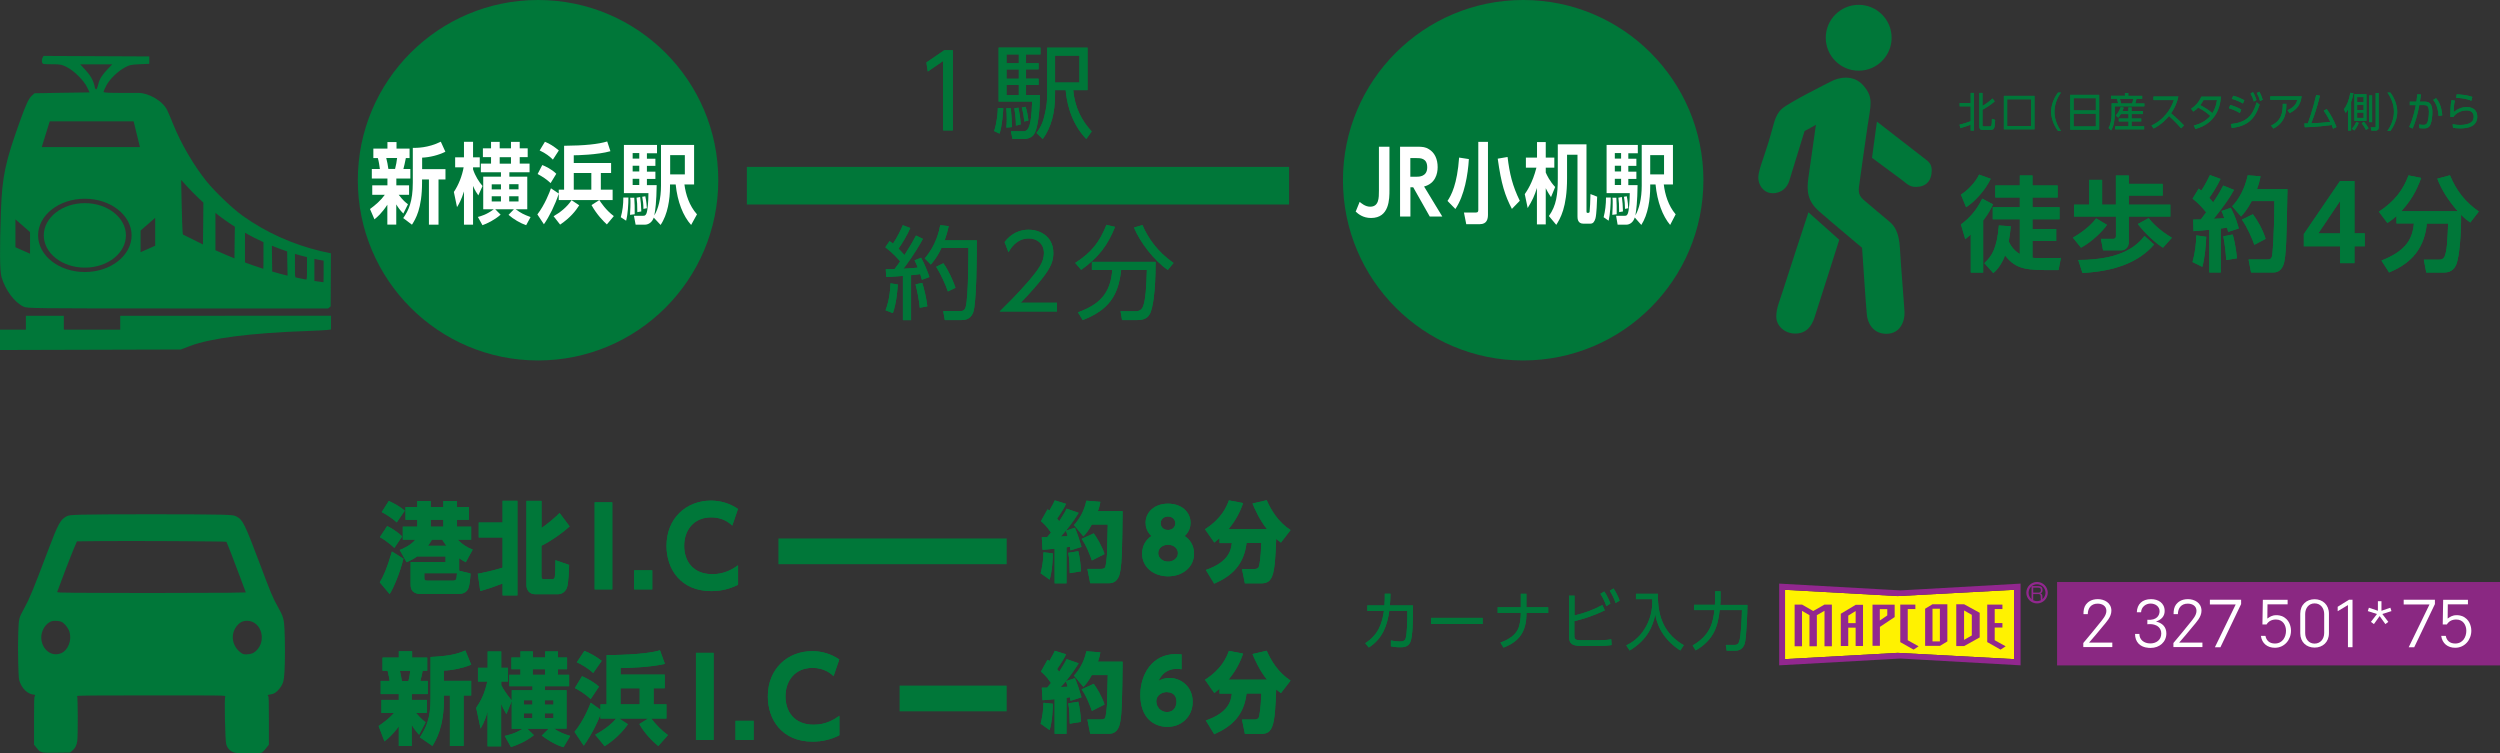<?xml version="1.0" encoding="UTF-8"?><svg id="_レイヤー_1" xmlns="http://www.w3.org/2000/svg" viewBox="0 0 294.63 88.78"><rect x="0" y="0" width="294.63" height="88.78" fill="#333333" stroke="none"/><g id="path5855"><path d="M27.85,88.73c-.59-.06-1.04-.46-1.19-1.03-.13-.54-.23-5.36-.12-5.62.06-.13-.06-.13-8.73-.13-6.84,0-8.77.02-8.72.08.09.1.1,4.61.02,5.28-.06.51-.26.89-.6,1.17l-.25.21-1.62.02c-1.86.02-1.84.03-2.33-.58l-.3-.37v-2.79c0-2.34.01-2.81.09-2.93.08-.14.08-.15-.22-.19-.63-.1-1.22-.64-1.52-1.41-.15-.37-.16-.46-.21-2.28-.04-1.22-.03-2.46,0-3.49.07-1.85.05-1.78.72-3.01.63-1.16.97-1.97,2.79-6.78,1.19-3.15,1.46-3.65,2.19-4.03.23-.12.45-.15,1.66-.19,1.8-.07,14.84-.07,16.66,0,1.32.05,1.41.06,1.73.23.72.38.97.9,2.72,5.55,1.31,3.49,1.51,3.96,2.08,4.99.7,1.25.76,1.46.83,2.74.07,1.32.07,3.81,0,4.97-.07,1.15-.16,1.47-.6,2.02-.38.47-.61.61-1.11.69-.29.05-.31.06-.22.17.08.1.09.48.09,2.93v2.81l-.34.43c-.19.24-.41.47-.49.51-.16.09-2.28.11-3.03.03h0ZM7.23,76.97c.8-.35,1.25-1.52.96-2.5-.14-.47-.66-1.1-1-1.21-.29-.1-.76-.12-1.04-.06-.77.19-1.38,1.21-1.28,2.13.15,1.33,1.28,2.11,2.36,1.64ZM29.73,77c.45-.17.91-.73,1.05-1.3.32-1.3-.48-2.54-1.66-2.54-.52,0-.91.21-1.26.67-.73.97-.5,2.33.52,3.09.22.16.33.2.65.2.21,0,.53-.05.7-.12ZM26.82,69.86l2.15-.04-.63-1.69c-.68-1.83-1.6-4.21-1.66-4.28-.05-.06-11.79-.12-15-.08l-2.61.03-.36.83c-.27.62-1.76,4.51-1.97,5.13-.02.07.43.09,2.04.1,4.12.04,15.93.03,18.03,0h0Z" style="fill:#007739; stroke-width:0px;"/></g><circle cx="63.41" cy="21.24" r="21.24" style="fill:#007739; stroke-width:0px;"/><path d="M231.11,22.93c.87-.55,1.77-1.55,2.13-2.35l1.37.49c-.66,1.36-1.86,2.68-2.9,3.35l-.61-1.48ZM234.89,24.07c-.18.38-.47,1.01-1.17,1.92v6.14h-1.46v-4.5c-.24.22-.38.34-.65.55l-.51-1.73c1.44-1.04,2.15-2.29,2.51-3.04l1.27.68ZM236.98,26.65c-.05.41-.08.86-.25,1.81.45.96,1.09,1.35,1.31,1.48v-4.1h-3.19v-1.42h3.19v-1.15h-2.89v-1.41h2.89v-1.18h1.49v1.18h2.97v1.41h-2.97v1.15h3.19v1.42h-3.19v1.15h2.8v1.41h-2.8v1.98c.4.04.51.04,1.2.04s1.04,0,2.15-.02l-.28,1.43h-.53c-3.11,0-4.44,0-5.77-1.73-.49,1.26-1.09,1.82-1.38,2.09l-1.06-1.18c.87-.8,1.49-1.72,1.71-4.44l1.42.1Z" style="fill:#007739; stroke-width:0px;"/><path d="M248.31,26.5c-.42.64-1.72,1.97-3.06,2.69l-.95-1.18c.46-.27,1.89-1.12,2.73-2.27l1.27.75ZM246.21,21.2h1.53v2.92h1.62v-3.43h1.53v.98h3.99v1.38h-3.99v1.07h4.89v1.4h-4.89v2.98c0,.58-.36,1-.88,1h-2.16l-.25-1.35h1.41c.34,0,.36-.18.36-.42v-2.21h-4.94v-1.4h1.78v-2.92ZM253.86,28.82c-1.76,2.03-4.51,3.14-8.44,3.35l-.49-1.53c5.4,0,7.04-1.89,7.81-2.83l1.12,1.01ZM254.91,29.19c-.75-.45-2.15-1.7-2.96-2.79l1.26-.69c.38.45,1.15,1.36,2.75,2.31l-1.06,1.18Z" style="fill:#007739; stroke-width:0px;"/><path d="M260.01,27.91c-.05,1.1-.17,2.49-.46,3.54l-1.16-.57c.29-.99.44-2.2.45-3.14l1.18.17ZM258.46,25.88c.46,0,.68,0,.91-.01.22-.28.46-.61.63-.85-.46-.59-1-1.14-1.6-1.61l.72-1.18c.17.12.22.17.32.23.51-.79.81-1.44,1.01-1.83l1.24.46c-.39.86-1.09,1.92-1.33,2.23.13.13.25.27.47.53.66-.97.96-1.56,1.18-1.98l1.27.51c-.49.87-.99,1.66-2.39,3.41.36-.01.91-.05,1.25-.08-.15-.45-.22-.61-.33-.84l1.09-.38c.18.35.56,1.04.95,2.43l-1.26.41c-.06-.24-.08-.35-.12-.5-.17.02-.59.08-.74.1v5.18h-1.36v-5.03c-.85.08-1.39.12-1.86.16l-.04-1.36ZM263.13,27.64c.35,1.23.47,2.48.5,2.8l-1.27.21c-.02-.57-.17-2.06-.34-2.8l1.12-.21ZM266.41,20.79c-.08.39-.18.84-.42,1.5h3.59c-.1,5.54-.13,8.08-.49,8.96-.08.19-.36.86-1.13.86h-2.67l-.29-1.53h2.16c.34,0,.51-.04.61-.39.05-.17.27-2.8.27-6.49h-2.67c-.53,1.03-.97,1.49-1.26,1.81l-1.04-1.2c.74-.76,1.49-2.04,1.83-3.65l1.52.12ZM265.51,25.25c.56.76,1.14,1.77,1.5,2.9l-1.33.7c-.27-.76-.81-2.04-1.47-2.97l1.3-.63Z" style="fill:#007739; stroke-width:0px;"/><path d="M275.78,31.01v-1.99h-4.27v-1.43l4.27-6.26h1.7v6.17h1.21v1.52h-1.21v1.99h-1.7ZM273.21,27.51h2.57v-3.82l-2.57,3.82Z" style="fill:#007739; stroke-width:0px;"/><path d="M282.43,25.46c-.47.41-.76.62-1.07.82l-1-1.33c1.86-1.25,2.83-2.52,3.49-4.28l1.49.3c-.59,1.6-1.21,2.68-2.35,3.92h6.66c-1.14-1.29-1.92-2.56-2.41-3.83l1.49-.4c.81,1.93,1.86,3.18,3.4,4.27l-1,1.29c-.3-.21-.57-.39-1.09-.91.04,1.92-.17,4.94-.58,5.9-.39.89-1.13.91-1.54.91h-1.98l-.29-1.52h1.81c.5,0,.62-.31.67-.45.27-.73.3-1.83.39-3.81h-2.51c-.34,3.46-2.39,4.9-4.45,5.77l-.9-1.4c2.6-1.04,3.66-2.28,3.82-4.38h-2.05v-.87Z" style="fill:#007739; stroke-width:0px;"/><path d="M231.11,22.93c.87-.55,1.77-1.55,2.13-2.35l1.37.49c-.66,1.36-1.86,2.68-2.9,3.35l-.61-1.48ZM234.89,24.07c-.18.38-.47,1.01-1.17,1.92v6.14h-1.46v-4.5c-.24.22-.38.34-.65.55l-.51-1.73c1.44-1.04,2.15-2.29,2.51-3.04l1.27.68ZM236.98,26.65c-.05.41-.08.86-.25,1.81.45.96,1.09,1.35,1.31,1.48v-4.1h-3.19v-1.42h3.19v-1.15h-2.89v-1.41h2.89v-1.18h1.49v1.18h2.97v1.41h-2.97v1.15h3.19v1.42h-3.19v1.15h2.8v1.41h-2.8v1.98c.4.04.51.04,1.2.04s1.04,0,2.15-.02l-.28,1.43h-.53c-3.11,0-4.44,0-5.77-1.73-.49,1.26-1.09,1.82-1.38,2.09l-1.06-1.18c.87-.8,1.49-1.72,1.71-4.44l1.42.1Z" style="fill:#007739; stroke-width:0px;"/><path d="M248.31,26.5c-.42.64-1.72,1.97-3.06,2.69l-.95-1.18c.46-.27,1.89-1.12,2.73-2.27l1.27.75ZM246.21,21.2h1.53v2.92h1.62v-3.43h1.53v.98h3.99v1.38h-3.99v1.07h4.89v1.4h-4.89v2.98c0,.58-.36,1-.88,1h-2.16l-.25-1.35h1.41c.34,0,.36-.18.36-.42v-2.21h-4.94v-1.4h1.78v-2.92ZM253.86,28.82c-1.76,2.03-4.51,3.14-8.44,3.35l-.49-1.53c5.4,0,7.04-1.89,7.81-2.83l1.12,1.01ZM254.91,29.19c-.75-.45-2.15-1.7-2.96-2.79l1.26-.69c.38.45,1.15,1.36,2.75,2.31l-1.06,1.18Z" style="fill:#007739; stroke-width:0px;"/><path d="M260.01,27.91c-.05,1.1-.17,2.49-.46,3.54l-1.16-.57c.29-.99.44-2.2.45-3.14l1.18.17ZM258.46,25.88c.46,0,.68,0,.91-.01.22-.28.46-.61.63-.85-.46-.59-1-1.14-1.6-1.61l.72-1.18c.17.12.22.17.32.23.51-.79.81-1.44,1.01-1.83l1.24.46c-.39.86-1.09,1.92-1.33,2.23.13.13.25.27.47.53.66-.97.96-1.56,1.18-1.98l1.27.51c-.49.87-.99,1.66-2.39,3.41.36-.01.91-.05,1.25-.08-.15-.45-.22-.61-.33-.84l1.09-.38c.18.35.56,1.04.95,2.43l-1.26.41c-.06-.24-.08-.35-.12-.5-.17.02-.59.08-.74.1v5.18h-1.36v-5.03c-.85.08-1.39.12-1.86.16l-.04-1.36ZM263.13,27.64c.35,1.23.47,2.48.5,2.8l-1.27.21c-.02-.57-.17-2.06-.34-2.8l1.12-.21ZM266.41,20.79c-.08.39-.18.84-.42,1.5h3.59c-.1,5.54-.13,8.08-.49,8.96-.08.19-.36.86-1.13.86h-2.67l-.29-1.53h2.16c.34,0,.51-.04.61-.39.05-.17.27-2.8.27-6.49h-2.67c-.53,1.03-.97,1.49-1.26,1.81l-1.04-1.2c.74-.76,1.49-2.04,1.83-3.65l1.52.12ZM265.51,25.25c.56.76,1.14,1.77,1.5,2.9l-1.33.7c-.27-.76-.81-2.04-1.47-2.97l1.3-.63Z" style="fill:#007739; stroke-width:0px;"/><path d="M275.78,31.01v-1.99h-4.27v-1.43l4.27-6.26h1.7v6.17h1.21v1.52h-1.21v1.99h-1.7ZM273.21,27.51h2.57v-3.82l-2.57,3.82Z" style="fill:#007739; stroke-width:0px;"/><path d="M282.43,25.46c-.47.41-.76.62-1.07.82l-1-1.33c1.86-1.25,2.83-2.52,3.49-4.28l1.49.3c-.59,1.6-1.21,2.68-2.35,3.92h6.66c-1.14-1.29-1.92-2.56-2.41-3.83l1.49-.4c.81,1.93,1.86,3.18,3.4,4.27l-1,1.29c-.3-.21-.57-.39-1.09-.91.04,1.92-.17,4.94-.58,5.9-.39.89-1.13.91-1.54.91h-1.98l-.29-1.52h1.81c.5,0,.62-.31.67-.45.27-.73.3-1.83.39-3.81h-2.51c-.34,3.46-2.39,4.9-4.45,5.77l-.9-1.4c2.6-1.04,3.66-2.28,3.82-4.38h-2.05v-.87Z" style="fill:#007739; stroke-width:0px;"/><path d="M111.29,5.92h1.01v9.45h-1.15V7.18l-1.81,1.25-.16-1.07,2.11-1.44Z" style="fill:#007739; stroke-width:0px;"/><path d="M117.16,15.44c.34-.98.43-2.23.44-2.71l.64.02c-.02.48-.13,2.02-.44,3l-.64-.31ZM122.62,6.41h-1.7v1.04h1.48v.72h-1.48v1.1h1.48v.74h-1.48v1.19h1.63c.01,2.07-.28,3.83-.58,4.43-.1.2-.37.74-1.31.74h-1.34l-.18-.9h1.38c.47.01,1.02.04,1.12-3.5h-3.95v-6.36h4.93v.79ZM118.6,15.04c.02-.28.05-.52.05-1.04,0-.66-.04-.92-.06-1.24h.54c.1,1.14.1,1.27.12,2.22l-.65.06ZM120.07,6.41h-1.45v1.04h1.45v-1.04ZM120.07,8.18h-1.45v1.1h1.45v-1.1ZM120.07,10.02h-1.45v1.19h1.45v-1.19ZM119.73,14.8c0-.91-.14-1.75-.19-2.04l.49-.07c.13.67.23,1.3.26,1.98l-.56.13ZM120.7,14.31c-.01-.26-.07-.91-.28-1.64l.46-.08c.12.41.25.95.32,1.62l-.5.11ZM128.17,5.62v5h-1.69c.19,2.03.98,3.59,2.18,4.87l-.64.89c-2.01-2.1-2.33-4.73-2.43-5.76h-1.25v.53c0,2.11-.44,3.86-1.45,5.23l-.74-.71c.25-.35.62-.84.84-1.66.42-1.52.42-2.34.42-2.91v-5.48h4.76ZM127.21,6.56h-2.87v3.17h2.87v-3.17Z" style="fill:#007739; stroke-width:0px;"/><path d="M111.29,5.92h1.01v9.45h-1.15V7.18l-1.81,1.25-.16-1.07,2.11-1.44Z" style="fill:#007739; stroke-width:0px;"/><path d="M117.16,15.44c.34-.98.43-2.23.44-2.71l.64.02c-.02.48-.13,2.02-.44,3l-.64-.31ZM122.62,6.41h-1.7v1.04h1.48v.72h-1.48v1.1h1.48v.74h-1.48v1.19h1.63c.01,2.07-.28,3.83-.58,4.43-.1.2-.37.74-1.31.74h-1.34l-.18-.9h1.38c.47.01,1.02.04,1.12-3.5h-3.95v-6.36h4.93v.79ZM118.6,15.04c.02-.28.05-.52.05-1.04,0-.66-.04-.92-.06-1.24h.54c.1,1.14.1,1.27.12,2.22l-.65.06ZM120.07,6.41h-1.45v1.04h1.45v-1.04ZM120.07,8.18h-1.45v1.1h1.45v-1.1ZM120.07,10.02h-1.45v1.19h1.45v-1.19ZM119.73,14.8c0-.91-.14-1.75-.19-2.04l.49-.07c.13.67.23,1.3.26,1.98l-.56.13ZM120.7,14.31c-.01-.26-.07-.91-.28-1.64l.46-.08c.12.41.25.95.32,1.62l-.5.11ZM128.17,5.62v5h-1.69c.19,2.03.98,3.59,2.18,4.87l-.64.89c-2.01-2.1-2.33-4.73-2.43-5.76h-1.25v.53c0,2.11-.44,3.86-1.45,5.23l-.74-.71c.25-.35.62-.84.84-1.66.42-1.52.42-2.34.42-2.91v-5.48h4.76ZM127.21,6.56h-2.87v3.17h2.87v-3.17Z" style="fill:#007739; stroke-width:0px;"/><path d="M230.93,14.7c.47-.11,1.1-.33,1.32-.41v-1.76h-1.3v-.39h1.3v-1.19h.38v4.43h-.38v-.69c-.09.04-.72.27-1.21.41l-.11-.41ZM233.64,10.95v1.54c.13-.08.68-.4,1.18-.88l.26.34c-.48.43-1.14.82-1.44.98v1.83c0,.11.03.14.16.14h.69c.17,0,.26,0,.26-.9l.38.14c-.04.82-.06,1.16-.49,1.16h-.99c-.1,0-.38,0-.38-.34v-4.01h.38Z" style="fill:#007739; stroke-width:0px;"/><path d="M239.77,15.24h-3.61v-3.94h3.61v3.94ZM239.38,11.7h-2.83v3.15h2.83v-3.15Z" style="fill:#007739; stroke-width:0px;"/><path d="M242.54,15.43c-.65-.87-.81-1.75-.81-2.26s.16-1.39.81-2.26h.35c-.47.65-.77,1.44-.77,2.26,0,.19,0,1.2.77,2.26h-.35Z" style="fill:#007739; stroke-width:0px;"/><path d="M247.39,11.18v4.1h-3.41v-4.1h3.41ZM244.38,13.01h2.62v-1.44h-2.62v1.44ZM244.38,13.4v1.5h2.62v-1.5h-2.62Z" style="fill:#007739; stroke-width:0px;"/><path d="M250.43,11.3v-.34h.39v.34h1.64v.35h-.67c-.05.25-.13.48-.15.54h1.08v.34h-3.49v.97c0,.6-.12,1.38-.43,1.86l-.3-.28c.26-.4.36-1.11.36-1.54v-1.36h.76s-.06-.34-.13-.54h-.7v-.35h1.64ZM250.84,13.09v-.43h.37v.43h1.33v.35h-1.33v.53h1.14v.34h-1.14v.57h1.48v.36h-3.42v-.36h1.58v-.57h-1.15v-.34h1.15v-.53h-.9c-.14.24-.22.33-.31.43l-.29-.26c.31-.32.51-.77.58-.99l.35.07c-.04.13-.07.22-.15.39h.72ZM251.28,12.19c.06-.17.1-.36.13-.54h-1.57c.08.3.1.39.13.54h1.3Z" style="fill:#007739; stroke-width:0px;"/><path d="M256.72,11.39c-.21.95-.57,1.55-.86,1.96.78.66,1.19,1.08,1.53,1.43l-.34.34c-.63-.74-1.29-1.32-1.43-1.45-.22.26-.84,1-1.82,1.47l-.24-.35c.37-.17,1.02-.51,1.68-1.29.56-.66.79-1.23.96-1.71h-2.41v-.41h2.94Z" style="fill:#007739; stroke-width:0px;"/><path d="M258.23,12.82c.53-.35.93-.8,1.2-1.43h2.32c-.08.78-.31,3.06-3.01,3.81l-.19-.4c.74-.19,1.43-.54,1.94-1.14-.37-.34-.77-.64-1.43-.99-.13.14-.26.27-.57.48l-.26-.33ZM259.69,11.79c-.18.33-.26.44-.39.6.47.25.98.54,1.43.95.24-.37.44-.81.55-1.55h-1.59Z" style="fill:#007739; stroke-width:0px;"/><path d="M263.97,13.32c-.23-.14-.64-.37-1.29-.57l.16-.38c.41.11.95.33,1.3.54l-.17.41ZM262.92,14.62c1.79-.19,2.54-.91,3.03-2.56l.35.27c-.58,1.77-1.45,2.51-3.28,2.76l-.1-.47ZM264.34,12.2c-.41-.24-.84-.42-1.31-.55l.16-.36c.52.12.96.34,1.31.52l-.17.4ZM265.52,10.86c.18.29.26.51.41.93l-.31.17c-.12-.4-.18-.56-.39-.94l.29-.16ZM266.27,10.82c.14.24.26.5.4.93l-.32.16c-.11-.38-.18-.58-.38-.95l.3-.15Z" style="fill:#007739; stroke-width:0px;"/><path d="M271.26,11.34c-.17,1.27-.83,1.67-1.41,1.99l-.26-.34c.87-.38,1.06-.85,1.16-1.23h-3.19v-.41h3.71ZM267.64,14.8c1.23-.56,1.39-1.5,1.39-2.56h.42c0,.93-.08,2.17-1.53,2.91l-.27-.36Z" style="fill:#007739; stroke-width:0px;"/><path d="M271.57,14.54s.36,0,.41,0c.08-.21.56-1.47.99-3.34l.44.08c-.37,1.49-.75,2.56-1.03,3.25.72-.02,1.54-.07,2.25-.16-.2-.42-.34-.69-.77-1.33l.35-.19c.53.75.83,1.31,1.15,2.12l-.4.2c-.05-.16-.08-.25-.16-.44-.93.12-1.62.21-3.18.27l-.04-.45Z" style="fill:#007739; stroke-width:0px;"/><path d="M277.08,15.39h-.36v-2.51c-.13.24-.19.32-.28.43l-.2-.43c.33-.42.62-1.11.75-1.94l.37.05c-.04.19-.1.53-.28,1.04v3.35ZM277.19,15.17c.24-.27.4-.56.5-.81l.29.13c-.08.2-.23.53-.52.89l-.28-.22ZM278.89,14.25h-1.42v-3.15h1.42v3.15ZM278.56,11.44h-.77v.59h.77v-.59ZM278.56,12.36h-.77v.6h.77v-.6ZM278.56,13.27h-.77v.63h.77v-.63ZM278.84,15.32c-.11-.23-.34-.59-.5-.79l.25-.19c.21.24.39.5.55.78l-.3.19ZM279.56,11.24v3.15h-.35v-3.15h.35ZM280.33,10.95v4.05c0,.1,0,.39-.35.39h-.51l-.07-.38h.48c.07,0,.1-.01.1-.11v-3.94h.35Z" style="fill:#007739; stroke-width:0px;"/><path d="M281.36,15.43c.77-1.06.77-2.07.77-2.26,0-.83-.3-1.61-.77-2.26h.35c.65.87.81,1.75.81,2.26s-.16,1.39-.81,2.26h-.35Z" style="fill:#007739; stroke-width:0px;"/><path d="M283.93,14.96c.5-1.06.72-2.26.78-2.57h-.71s0-.41,0-.41h.78c.04-.3.07-.49.1-.86l.44.02c-.05.38-.07.49-.13.84h.49c.53,0,.98.12.98,1.23,0,.38-.05,1.04-.22,1.44-.19.48-.57.48-.78.48-.26,0-.46-.02-.53-.03l-.02-.44c.1.02.26.06.49.06.3,0,.42-.1.52-.42.06-.21.13-.62.13-1.1,0-.8-.25-.83-.79-.82h-.34c-.18.95-.4,1.89-.79,2.77l-.39-.19ZM287.4,13.67c-.04-.6-.18-1.32-.64-1.9l.33-.2c.52.56.68,1.4.74,2.02l-.43.08Z" style="fill:#007739; stroke-width:0px;"/><path d="M289.32,11.87c-.1.36-.14.64-.14,1.34.46-.39.96-.59,1.54-.59,1.04,0,1.23.71,1.23,1.11,0,1.15-1.04,1.4-2,1.4-.41,0-.68-.04-.86-.07l-.04-.42c.3.06.57.09.88.09.62,0,1.16-.13,1.43-.44.13-.14.17-.37.17-.56,0-.37-.24-.72-.83-.72s-1.2.27-1.5.69c-.01.05-.02.06-.02.09h-.4c0-.18.01-.89.02-1.04.02-.44.06-.71.12-.96l.4.08ZM291.26,11.87c-.53-.23-1.19-.32-1.8-.34l.07-.41c.39.02,1.15.06,1.84.3l-.11.45Z" style="fill:#007739; stroke-width:0px;"/><path d="M230.93,14.7c.47-.11,1.1-.33,1.32-.41v-1.76h-1.3v-.39h1.3v-1.19h.38v4.43h-.38v-.69c-.09.04-.72.27-1.21.41l-.11-.41ZM233.64,10.95v1.54c.13-.08.68-.4,1.18-.88l.26.34c-.48.43-1.14.82-1.44.98v1.83c0,.11.03.14.16.14h.69c.17,0,.26,0,.26-.9l.38.14c-.04.82-.06,1.16-.49,1.16h-.99c-.1,0-.38,0-.38-.34v-4.01h.38Z" style="fill:#007739; stroke-width:0px;"/><path d="M239.77,15.24h-3.61v-3.94h3.61v3.94ZM239.38,11.7h-2.83v3.15h2.83v-3.15Z" style="fill:#007739; stroke-width:0px;"/><path d="M242.54,15.43c-.65-.87-.81-1.75-.81-2.26s.16-1.39.81-2.26h.35c-.47.65-.77,1.44-.77,2.26,0,.19,0,1.2.77,2.26h-.35Z" style="fill:#007739; stroke-width:0px;"/><path d="M247.39,11.18v4.1h-3.41v-4.1h3.41ZM244.38,13.01h2.62v-1.44h-2.62v1.44ZM244.38,13.4v1.5h2.62v-1.5h-2.62Z" style="fill:#007739; stroke-width:0px;"/><path d="M250.43,11.3v-.34h.39v.34h1.64v.35h-.67c-.05.25-.13.48-.15.54h1.08v.34h-3.49v.97c0,.6-.12,1.38-.43,1.86l-.3-.28c.26-.4.36-1.11.36-1.54v-1.36h.76s-.06-.34-.13-.54h-.7v-.35h1.64ZM250.84,13.09v-.43h.37v.43h1.33v.35h-1.33v.53h1.14v.34h-1.14v.57h1.48v.36h-3.42v-.36h1.58v-.57h-1.15v-.34h1.15v-.53h-.9c-.14.24-.22.33-.31.43l-.29-.26c.31-.32.51-.77.58-.99l.35.07c-.04.13-.07.22-.15.39h.72ZM251.28,12.19c.06-.17.1-.36.13-.54h-1.57c.08.3.1.39.13.54h1.3Z" style="fill:#007739; stroke-width:0px;"/><path d="M256.72,11.39c-.21.95-.57,1.55-.86,1.96.78.66,1.19,1.08,1.53,1.43l-.34.34c-.63-.74-1.29-1.32-1.43-1.45-.22.26-.84,1-1.82,1.47l-.24-.35c.37-.17,1.02-.51,1.68-1.29.56-.66.79-1.23.96-1.71h-2.41v-.41h2.94Z" style="fill:#007739; stroke-width:0px;"/><path d="M258.23,12.82c.53-.35.93-.8,1.2-1.43h2.32c-.08.78-.31,3.06-3.01,3.81l-.19-.4c.74-.19,1.43-.54,1.94-1.14-.37-.34-.77-.64-1.43-.99-.13.14-.26.27-.57.48l-.26-.33ZM259.69,11.79c-.18.33-.26.44-.39.6.47.25.98.54,1.43.95.24-.37.44-.81.55-1.55h-1.59Z" style="fill:#007739; stroke-width:0px;"/><path d="M263.97,13.32c-.23-.14-.64-.37-1.29-.57l.16-.38c.41.11.95.33,1.3.54l-.17.41ZM262.92,14.62c1.79-.19,2.54-.91,3.03-2.56l.35.27c-.58,1.77-1.45,2.51-3.28,2.76l-.1-.47ZM264.34,12.2c-.41-.24-.84-.42-1.31-.55l.16-.36c.52.12.96.34,1.31.52l-.17.4ZM265.52,10.86c.18.29.26.51.41.93l-.31.17c-.12-.4-.18-.56-.39-.94l.29-.16ZM266.27,10.82c.14.24.26.5.4.93l-.32.16c-.11-.38-.18-.58-.38-.95l.3-.15Z" style="fill:#007739; stroke-width:0px;"/><path d="M271.26,11.34c-.17,1.27-.83,1.67-1.41,1.99l-.26-.34c.87-.38,1.06-.85,1.16-1.23h-3.19v-.41h3.71ZM267.64,14.8c1.23-.56,1.39-1.5,1.39-2.56h.42c0,.93-.08,2.17-1.53,2.91l-.27-.36Z" style="fill:#007739; stroke-width:0px;"/><path d="M271.57,14.54s.36,0,.41,0c.08-.21.56-1.47.99-3.34l.44.08c-.37,1.49-.75,2.56-1.03,3.25.72-.02,1.54-.07,2.25-.16-.2-.42-.34-.69-.77-1.33l.35-.19c.53.75.83,1.31,1.15,2.12l-.4.2c-.05-.16-.08-.25-.16-.44-.93.12-1.62.21-3.18.27l-.04-.45Z" style="fill:#007739; stroke-width:0px;"/><path d="M277.08,15.39h-.36v-2.51c-.13.24-.19.32-.28.43l-.2-.43c.33-.42.62-1.11.75-1.94l.37.05c-.04.19-.1.53-.28,1.04v3.35ZM277.19,15.17c.24-.27.4-.56.5-.81l.29.13c-.08.2-.23.53-.52.89l-.28-.22ZM278.89,14.25h-1.42v-3.15h1.42v3.15ZM278.56,11.44h-.77v.59h.77v-.59ZM278.56,12.36h-.77v.6h.77v-.6ZM278.56,13.27h-.77v.63h.77v-.63ZM278.84,15.32c-.11-.23-.34-.59-.5-.79l.25-.19c.21.24.39.5.55.78l-.3.19ZM279.56,11.24v3.15h-.35v-3.15h.35ZM280.33,10.95v4.05c0,.1,0,.39-.35.39h-.51l-.07-.38h.48c.07,0,.1-.01.1-.11v-3.94h.35Z" style="fill:#007739; stroke-width:0px;"/><path d="M281.36,15.43c.77-1.06.77-2.07.77-2.26,0-.83-.3-1.61-.77-2.26h.35c.65.87.81,1.75.81,2.26s-.16,1.39-.81,2.26h-.35Z" style="fill:#007739; stroke-width:0px;"/><path d="M283.93,14.96c.5-1.06.72-2.26.78-2.57h-.71s0-.41,0-.41h.78c.04-.3.07-.49.1-.86l.44.02c-.05.38-.07.49-.13.84h.49c.53,0,.98.12.98,1.23,0,.38-.05,1.04-.22,1.44-.19.48-.57.48-.78.48-.26,0-.46-.02-.53-.03l-.02-.44c.1.02.26.06.49.06.3,0,.42-.1.52-.42.06-.21.13-.62.13-1.1,0-.8-.25-.83-.79-.82h-.34c-.18.95-.4,1.89-.79,2.77l-.39-.19ZM287.4,13.67c-.04-.6-.18-1.32-.64-1.9l.33-.2c.52.56.68,1.4.74,2.02l-.43.08Z" style="fill:#007739; stroke-width:0px;"/><path d="M289.32,11.87c-.1.36-.14.64-.14,1.34.46-.39.96-.59,1.54-.59,1.04,0,1.23.71,1.23,1.11,0,1.15-1.04,1.4-2,1.4-.41,0-.68-.04-.86-.07l-.04-.42c.3.06.57.09.88.09.62,0,1.16-.13,1.43-.44.13-.14.17-.37.17-.56,0-.37-.24-.72-.83-.72s-1.2.27-1.5.69c-.01.05-.02.06-.02.09h-.4c0-.18.01-.89.02-1.04.02-.44.06-.71.12-.96l.4.08ZM291.26,11.87c-.53-.23-1.19-.32-1.8-.34l.07-.41c.39.02,1.15.06,1.84.3l-.11.45Z" style="fill:#007739; stroke-width:0px;"/><path d="M108.77,28.14c-.91,1.7-2.09,3.26-2.3,3.53.91-.04,1.34-.1,1.69-.13-.13-.36-.25-.61-.38-.86l.77-.3c.36.58.86,1.87.98,2.27l-.88.32c-.05-.18-.08-.29-.2-.67-.67.1-.91.12-1.08.13v5.3h-.96v-5.21c-1.18.08-1.48.11-1.97.13l-.05-.92c.34,0,.41,0,1.03-.01.37-.49.53-.71.66-.92-.19-.23-.84-.98-1.74-1.66l.5-.73c.11.08.19.16.4.31.56-.86.88-1.54,1.16-2.18l.88.34c-.42.92-.97,1.82-1.39,2.42.05.06.36.37.7.76.49-.77.85-1.33,1.36-2.3l.83.4ZM104.36,36.57c.17-.43.52-1.39.59-3.18l.86.14c-.02.32-.11,1.99-.58,3.37l-.88-.34ZM108.4,36.27c-.1-1.07-.36-2.19-.5-2.76l.79-.17c.2.66.47,1.66.6,2.76l-.89.17ZM108.99,30.44c1.31-1.5,1.68-3.18,1.82-3.9l1,.11c-.12.54-.25,1.03-.48,1.67h3.79c0,1.54-.01,7.45-.44,8.54-.35.86-1.1.86-1.42.86h-1.91l-.19-1.06h1.91c.29.01.61,0,.74-.48.34-1.25.32-6.62.32-6.97h-3.17c-.52,1.12-1,1.66-1.26,1.97l-.72-.74ZM111.71,34.35c-.31-.92-.85-2.07-1.38-2.91l.85-.41c.61.84,1.16,2.1,1.43,2.89l-.9.43Z" style="fill:#007739; stroke-width:0px;"/><path d="M124.57,35.68v1.03h-6.76c.75-.74,2.04-1.99,3.3-3.45,1.44-1.67,1.92-2.46,1.92-3.43,0-1.14-.85-1.73-1.78-1.73-1.49,0-2.18,1.25-2.4,1.63l-.46-1.2c.71-.94,1.69-1.46,2.85-1.46s2.9.68,2.9,2.75c0,.91-.28,1.67-1.24,2.9-.5.65-1.27,1.57-2.61,2.96h4.27Z" style="fill:#007739; stroke-width:0px;"/><path d="M126.71,30.99c1.98-1.28,2.87-2.46,3.69-4.49l1.01.24c-.84,2.09-1.88,3.56-3.99,5.06l-.71-.82ZM132.24,37.72l-.18-1.04h1.78c.53.01.73-.3.79-.4.41-.72.48-2.76.53-4.47h-3.03c-.32,3.05-1.49,4.73-4.53,5.91l-.56-.91c2.43-.88,3.85-2.15,4.04-5h-2.4v-.95h7.51c0,3.69-.35,5.46-.65,6.08-.34.67-.91.78-1.58.78h-1.7ZM134.64,26.52c.64,1.52,1.76,3.15,3.66,4.47l-.67.82c-1.61-1.08-3.29-3.3-3.99-4.99l1.01-.3Z" style="fill:#007739; stroke-width:0px;"/><path d="M108.77,28.14c-.91,1.7-2.09,3.26-2.3,3.53.91-.04,1.34-.1,1.69-.13-.13-.36-.25-.61-.38-.86l.77-.3c.36.58.86,1.87.98,2.27l-.88.32c-.05-.18-.08-.29-.2-.67-.67.1-.91.12-1.08.13v5.3h-.96v-5.21c-1.18.08-1.48.11-1.97.13l-.05-.92c.34,0,.41,0,1.03-.01.37-.49.53-.71.66-.92-.19-.23-.84-.98-1.74-1.66l.5-.73c.11.08.19.16.4.31.56-.86.88-1.54,1.16-2.18l.88.34c-.42.92-.97,1.82-1.39,2.42.05.06.36.37.7.76.49-.77.85-1.33,1.36-2.3l.83.4ZM104.36,36.57c.17-.43.52-1.39.59-3.18l.86.14c-.02.32-.11,1.99-.58,3.37l-.88-.34ZM108.4,36.27c-.1-1.07-.36-2.19-.5-2.76l.79-.17c.2.66.47,1.66.6,2.76l-.89.17ZM108.99,30.44c1.31-1.5,1.68-3.18,1.82-3.9l1,.11c-.12.54-.25,1.03-.48,1.67h3.79c0,1.54-.01,7.45-.44,8.54-.35.86-1.1.86-1.42.86h-1.91l-.19-1.06h1.91c.29.01.61,0,.74-.48.34-1.25.32-6.62.32-6.97h-3.17c-.52,1.12-1,1.66-1.26,1.97l-.72-.74ZM111.71,34.35c-.31-.92-.85-2.07-1.38-2.91l.85-.41c.61.84,1.16,2.1,1.43,2.89l-.9.43Z" style="fill:#007739; stroke-width:0px;"/><path d="M124.57,35.68v1.03h-6.76c.75-.74,2.04-1.99,3.3-3.45,1.44-1.67,1.92-2.46,1.92-3.43,0-1.14-.85-1.73-1.78-1.73-1.49,0-2.18,1.25-2.4,1.63l-.46-1.2c.71-.94,1.69-1.46,2.85-1.46s2.9.68,2.9,2.75c0,.91-.28,1.67-1.24,2.9-.5.65-1.27,1.57-2.61,2.96h4.27Z" style="fill:#007739; stroke-width:0px;"/><path d="M126.71,30.99c1.98-1.28,2.87-2.46,3.69-4.49l1.01.24c-.84,2.09-1.88,3.56-3.99,5.06l-.71-.82ZM132.24,37.72l-.18-1.04h1.78c.53.01.73-.3.79-.4.41-.72.48-2.76.53-4.47h-3.03c-.32,3.05-1.49,4.73-4.53,5.91l-.56-.91c2.43-.88,3.85-2.15,4.04-5h-2.4v-.95h7.51c0,3.69-.35,5.46-.65,6.08-.34.67-.91.78-1.58.78h-1.7ZM134.64,26.52c.64,1.52,1.76,3.15,3.66,4.47l-.67.82c-1.61-1.08-3.29-3.3-3.99-4.99l1.01-.3Z" style="fill:#007739; stroke-width:0px;"/><path d="M43.61,24.63c.63-.46,1.27-1.01,1.74-1.67h-1.48v-1.12h1.79v-.8h-1.84v-1.12h.95c-.06-.42-.12-.89-.24-1.29h-.53v-1.12h1.66v-.77h1.07v.77h1.54v1.12h-.44c-.14.69-.17.83-.29,1.29h.82v1.12h-1.65v.8h1.5v1.12h-1.22c.53.68.79.89,1.09,1.11l-.55,1.1c-.43-.46-.58-.67-.83-1.08v2.38h-1.05v-2.34c-.67,1.02-1.2,1.46-1.52,1.72l-.53-1.23ZM45.52,18.62c.11.41.19.86.25,1.29h.79c.1-.36.21-.96.24-1.29h-1.28ZM52.5,17.88c-.83.41-1.84.66-2.75.7v1.35h2.75v1.22h-.82v5.33h-1.13v-5.33h-.81v.34c0,3.12-.77,4.33-1.19,4.99l-1.03-.78c.63-.9,1.13-1.92,1.13-4.19v-4.08c.43,0,1.79.02,3.3-.73l.54,1.19Z" style="fill:#007739; stroke-width:0px;"/><path d="M53.49,22.62c.56-.83.97-1.89,1.15-2.9h-1v-1.18h1.04v-1.83h1.07v1.83h.79v1.18h-.79v.24c.25.77.71,1.5,1.12,1.96l-.5,1.11c-.16-.24-.4-.57-.62-1.12v4.57h-1.07v-3.92c-.3.98-.61,1.52-.82,1.85l-.37-1.78ZM56.31,25.57c.41-.11,1.04-.28,1.89-.91h-1.25v-3.84h2.09v-.52h-2.37v-1.02h1.2v-.76h-.96v-1.04h.96v-.76h1.02v.76h1.33v-.76h1.03v.76h.94v1.04h-.94v.76h1.16v1.02h-2.38v.52h2.11v3.84h-1.37c.62.45.96.63,1.76.92l-.52.96c-.66-.22-1.5-.71-2.08-1.22l.64-.66h-2.21l.64.64c-.73.64-1.6,1.05-2.14,1.24l-.54-.97ZM57.95,21.72v.6h1.09v-.6h-1.09ZM57.95,23.13v.61h1.09v-.61h-1.09ZM58.89,18.53v.76h1.33v-.76h-1.33ZM61.11,22.31v-.6h-1.1v.6h1.1ZM61.11,23.74v-.61h-1.1v.61h1.1Z" style="fill:#007739; stroke-width:0px;"/><path d="M65.85,22.83c-.43,1.31-1.12,2.71-1.75,3.6l-.77-1.16c.87-1.13,1.45-2.63,1.6-3.08l.92.62v-.46h.63v-5.17c2.43-.02,4.04-.19,5.08-.51l.38,1.15c-1.53.43-3.93.48-4.32.48v.91h4.4v1.18h-1.21v1.96h1.39v1.23h-6.35v-.74ZM63.91,19.45c.33.13,1.09.47,1.65,1.03l-.67,1.1c-.48-.45-.88-.72-1.53-1.07l.55-1.06ZM64.23,16.71c.58.24,1,.51,1.63,1.02l-.7,1.08c-.38-.38-.82-.73-1.56-1.08l.62-1.02ZM68.26,24.2c-.42.65-1.03,1.45-2.25,2.27l-.77-.99c.76-.43,1.58-1.07,2.12-1.89l.91.61ZM67.62,20.39v1.96h2.07v-1.96h-2.07ZM71.52,26.45c-.4-.37-1.16-1.12-1.81-2.28l.92-.59c.19.29.77,1.18,1.71,1.89l-.82.98Z" style="fill:#007739; stroke-width:0px;"/><path d="M74.06,23.29c0,.78-.07,1.96-.27,2.72l-.63-.41c.21-.74.3-1.5.3-2.32h.6ZM77.05,25.63c-.18.55-.6.85-1.07.85h-1.07l-.2-1.05h1.04c.2,0,.31,0,.43-.26.15-.33.24-1.52.24-2.41h-2.89v-5.68h3.9v.98h-1.19v.65h1v.84h-1v.68h1v.86h-1v.73h1.15c-.02,1.92-.16,2.98-.28,3.57.46-.76.79-1.97.79-3.51v-4.8h3.9v4.66h-1.14c.15,1.17.57,2.5,1.48,3.52l-.69,1.25c-.95-1.06-1.61-2.72-1.82-4.77h-.67v.25c0,1.51-.27,3.29-1.11,4.52l-.81-.87ZM74.75,23.29c.05.67.06,1.26.05,1.96l-.55.07c.05-.63.05-1.36.05-1.45,0-.21,0-.37-.03-.57h.47ZM74.56,18.04v.65h.78v-.65h-.78ZM74.56,19.53v.68h.78v-.68h-.78ZM74.56,21.07v.73h.78v-.73h-.78ZM75.44,23.22c.08.55.12,1,.14,1.7l-.47.08c0-.85-.03-1.28-.09-1.7l.43-.08ZM76.05,23.13c.14.64.17,1.18.18,1.41l-.4.08c0-.47-.05-.98-.14-1.43l.36-.06ZM78.98,18.28v2.27h1.73v-2.27h-1.73Z" style="fill:#007739; stroke-width:0px;"/><path d="M43.61,24.63c.63-.46,1.27-1.01,1.74-1.67h-1.48v-1.12h1.79v-.8h-1.84v-1.12h.95c-.06-.42-.12-.89-.24-1.29h-.53v-1.12h1.66v-.77h1.07v.77h1.54v1.12h-.44c-.14.69-.17.83-.29,1.29h.82v1.12h-1.65v.8h1.5v1.12h-1.22c.53.68.79.89,1.09,1.11l-.55,1.1c-.43-.46-.58-.67-.83-1.08v2.38h-1.05v-2.34c-.67,1.02-1.2,1.46-1.52,1.72l-.53-1.23ZM45.52,18.62c.11.41.19.86.25,1.29h.79c.1-.36.21-.96.24-1.29h-1.28ZM52.5,17.88c-.83.41-1.84.66-2.75.7v1.35h2.75v1.22h-.82v5.33h-1.13v-5.33h-.81v.34c0,3.12-.77,4.33-1.19,4.99l-1.03-.78c.63-.9,1.13-1.92,1.13-4.19v-4.08c.43,0,1.79.02,3.3-.73l.54,1.19Z" style="fill:#fff; stroke-width:0px;"/><path d="M53.49,22.62c.56-.83.97-1.89,1.15-2.9h-1v-1.18h1.04v-1.83h1.07v1.83h.79v1.18h-.79v.24c.25.77.71,1.5,1.12,1.96l-.5,1.11c-.16-.24-.4-.57-.62-1.12v4.57h-1.07v-3.92c-.3.98-.61,1.52-.82,1.85l-.37-1.78ZM56.31,25.57c.41-.11,1.04-.28,1.89-.91h-1.25v-3.84h2.09v-.52h-2.37v-1.02h1.2v-.76h-.96v-1.04h.96v-.76h1.02v.76h1.33v-.76h1.03v.76h.94v1.04h-.94v.76h1.16v1.02h-2.38v.52h2.11v3.84h-1.37c.62.45.96.63,1.76.92l-.52.96c-.66-.22-1.5-.71-2.08-1.22l.64-.66h-2.21l.64.64c-.73.64-1.6,1.05-2.14,1.24l-.54-.97ZM57.95,21.72v.6h1.09v-.6h-1.09ZM57.95,23.13v.61h1.09v-.61h-1.09ZM58.89,18.53v.76h1.33v-.76h-1.33ZM61.11,22.31v-.6h-1.1v.6h1.1ZM61.11,23.74v-.61h-1.1v.61h1.1Z" style="fill:#fff; stroke-width:0px;"/><path d="M65.85,22.83c-.43,1.31-1.12,2.71-1.75,3.6l-.77-1.16c.87-1.13,1.45-2.63,1.6-3.08l.92.62v-.46h.63v-5.17c2.43-.02,4.04-.19,5.08-.51l.38,1.15c-1.53.43-3.93.48-4.32.48v.91h4.4v1.18h-1.21v1.96h1.39v1.23h-6.35v-.74ZM63.91,19.45c.33.13,1.09.47,1.65,1.03l-.67,1.1c-.48-.45-.88-.72-1.53-1.07l.55-1.06ZM64.23,16.71c.58.24,1,.51,1.63,1.02l-.7,1.08c-.38-.38-.82-.73-1.56-1.08l.62-1.02ZM68.26,24.2c-.42.65-1.03,1.45-2.25,2.27l-.77-.99c.76-.43,1.58-1.07,2.12-1.89l.91.61ZM67.62,20.39v1.96h2.07v-1.96h-2.07ZM71.52,26.45c-.4-.37-1.16-1.12-1.81-2.28l.92-.59c.19.29.77,1.18,1.71,1.89l-.82.98Z" style="fill:#fff; stroke-width:0px;"/><path d="M74.06,23.29c0,.78-.07,1.96-.27,2.72l-.63-.41c.21-.74.3-1.5.3-2.32h.6ZM77.05,25.63c-.18.55-.6.85-1.07.85h-1.07l-.2-1.05h1.04c.2,0,.31,0,.43-.26.15-.33.24-1.52.24-2.41h-2.89v-5.68h3.9v.98h-1.19v.65h1v.84h-1v.68h1v.86h-1v.73h1.15c-.02,1.92-.16,2.98-.28,3.57.46-.76.79-1.97.79-3.51v-4.8h3.9v4.66h-1.14c.15,1.17.57,2.5,1.48,3.52l-.69,1.25c-.95-1.06-1.61-2.72-1.82-4.77h-.67v.25c0,1.51-.27,3.29-1.11,4.52l-.81-.87ZM74.75,23.29c.05.67.06,1.26.05,1.96l-.55.07c.05-.63.05-1.36.05-1.45,0-.21,0-.37-.03-.57h.47ZM74.56,18.04v.65h.78v-.65h-.78ZM74.56,19.53v.68h.78v-.68h-.78ZM74.56,21.07v.73h.78v-.73h-.78ZM75.44,23.22c.08.55.12,1,.14,1.7l-.47.08c0-.85-.03-1.28-.09-1.7l.43-.08ZM76.05,23.13c.14.64.17,1.18.18,1.41l-.4.08c0-.47-.05-.98-.14-1.43l.36-.06ZM78.98,18.28v2.27h1.73v-2.27h-1.73Z" style="fill:#fff; stroke-width:0px;"/><rect x="88.02" y="19.67" width="63.9" height="4.43" style="fill:#007739; stroke-width:0px;"/><path d="M124.08,65.22c0,.5-.07,2.11-.38,3.09l-1.06-.75c.16-.61.35-1.68.33-2.47l1.11.12ZM122.78,63.31c.2.01.42,0,.63,0,.15-.18.36-.43.45-.55-.54-.81-.98-1.17-1.18-1.34l.78-1.4c.08.06.13.11.21.16.34-.58.52-.95.65-1.21l1.31.41c-.19.44-.53.99-1.05,1.74.07.08.12.15.25.32.58-.91.74-1.21.88-1.49l1.41.49c-.38.61-.82,1.26-1.5,2.1l1.06-.35c.22.47.66,1.8.78,2.26l-1.3.41c-.03-.22-.04-.3-.07-.42-.1.02-.12.02-.4.06v4.25h-1.4v-4.08c-.96.1-1.1.1-1.43.12l-.08-1.47ZM125.82,63.19c-.09-.36-.11-.41-.21-.65-.08.1-.22.28-.6.69.12,0,.69-.04.82-.04ZM127.08,64.96c.17.7.29,1.65.32,2.37l-1.33.22c-.01-.63-.04-1.8-.17-2.4l1.18-.19ZM129.68,59.14c-.05.28-.11.64-.29,1.1h2.91c-.05,4.32-.07,5.92-.27,7.05-.06.36-.25,1.44-1.3,1.44h-2.25l-.33-1.68h1.57c.2,0,.39-.04.48-.13.15-.16.24-1.25.26-1.55.02-.51.07-2.99.09-3.55h-1.88c-.43.79-.71,1.09-.99,1.39l-1.11-1.33c.52-.56,1.19-1.53,1.46-2.87l1.63.13ZM128.89,62.85c.36.49.97,1.47,1.28,2.45l-1.49.75c-.16-.48-.64-1.77-1.21-2.54l1.43-.65Z" style="fill:#007739; stroke-width:0px;"/><path d="M140.72,65.25c0,1.63-1.4,2.67-3.06,2.67s-3.06-1.04-3.06-2.67c0-1.04.56-1.74,1.11-2.08-.55-.48-.7-1.1-.7-1.55,0-1.26,1.04-2.26,2.65-2.26s2.65,1,2.65,2.26c0,.45-.16,1.07-.7,1.55.55.35,1.11,1.04,1.11,2.08ZM138.82,65.19c0-.56-.48-.99-1.16-.99s-1.16.42-1.16.99.53,1,1.16,1c.59,0,1.16-.38,1.16-1ZM138.51,61.67c0-.51-.41-.8-.86-.8s-.86.28-.86.8c0,.48.37.79.86.79.46,0,.86-.29.86-.79Z" style="fill:#007739; stroke-width:0px;"/><path d="M143.73,63.42c-.25.21-.4.34-.62.52l-1.1-1.57c1.99-1.26,2.57-2.71,2.82-3.4l1.67.32c-.17.49-.59,1.71-1.72,3.07h4.54c-.85-1.06-1.39-2.25-1.71-3.02l1.67-.39c.54,1.21,1.35,2.56,2.81,3.52l-1.13,1.47c-.21-.15-.38-.28-.56-.44-.07,1.74-.14,3.62-.48,4.41-.22.52-.5.84-1.3.84h-1.91l-.34-1.69h1.51c.22,0,.4-.11.46-.23.08-.16.25-1.08.31-2.84h-1.74c-.31,2.56-1.71,3.87-3.81,4.8l-.99-1.62c2.67-.91,2.99-2.33,3.06-3.17h-1.45v-.56Z" style="fill:#007739; stroke-width:0px;"/><path d="M124.08,65.22c0,.5-.07,2.11-.38,3.09l-1.06-.75c.16-.61.35-1.68.33-2.47l1.11.12ZM122.78,63.31c.2.01.42,0,.63,0,.15-.18.36-.43.45-.55-.54-.81-.98-1.17-1.18-1.34l.78-1.4c.08.06.13.11.21.16.34-.58.52-.95.65-1.21l1.31.41c-.19.44-.53.99-1.05,1.74.07.08.12.15.25.32.58-.91.74-1.21.88-1.49l1.41.49c-.38.61-.82,1.26-1.5,2.1l1.06-.35c.22.47.66,1.8.78,2.26l-1.3.41c-.03-.22-.04-.3-.07-.42-.1.02-.12.02-.4.06v4.25h-1.4v-4.08c-.96.1-1.1.1-1.43.12l-.08-1.47ZM125.82,63.19c-.09-.36-.11-.41-.21-.65-.08.1-.22.28-.6.69.12,0,.69-.04.82-.04ZM127.08,64.96c.17.7.29,1.65.32,2.37l-1.33.22c-.01-.63-.04-1.8-.17-2.4l1.18-.19ZM129.68,59.14c-.05.28-.11.64-.29,1.1h2.91c-.05,4.32-.07,5.92-.27,7.05-.06.36-.25,1.44-1.3,1.44h-2.25l-.33-1.68h1.57c.2,0,.39-.04.48-.13.15-.16.24-1.25.26-1.55.02-.51.07-2.99.09-3.55h-1.88c-.43.79-.71,1.09-.99,1.39l-1.11-1.33c.52-.56,1.19-1.53,1.46-2.87l1.63.13ZM128.89,62.85c.36.49.97,1.47,1.28,2.45l-1.49.75c-.16-.48-.64-1.77-1.21-2.54l1.43-.65Z" style="fill:#007739; stroke-width:0px;"/><path d="M140.72,65.25c0,1.63-1.4,2.67-3.06,2.67s-3.06-1.04-3.06-2.67c0-1.04.56-1.74,1.11-2.08-.55-.48-.7-1.1-.7-1.55,0-1.26,1.04-2.26,2.65-2.26s2.65,1,2.65,2.26c0,.45-.16,1.07-.7,1.55.55.35,1.11,1.04,1.11,2.08ZM138.82,65.19c0-.56-.48-.99-1.16-.99s-1.16.42-1.16.99.53,1,1.16,1c.59,0,1.16-.38,1.16-1ZM138.51,61.67c0-.51-.41-.8-.86-.8s-.86.28-.86.8c0,.48.37.79.86.79.46,0,.86-.29.86-.79Z" style="fill:#007739; stroke-width:0px;"/><path d="M143.73,63.42c-.25.21-.4.34-.62.52l-1.1-1.57c1.99-1.26,2.57-2.71,2.82-3.4l1.67.32c-.17.49-.59,1.71-1.72,3.07h4.54c-.85-1.06-1.39-2.25-1.71-3.02l1.67-.39c.54,1.21,1.35,2.56,2.81,3.52l-1.13,1.47c-.21-.15-.38-.28-.56-.44-.07,1.74-.14,3.62-.48,4.41-.22.52-.5.84-1.3.84h-1.91l-.34-1.69h1.51c.22,0,.4-.11.46-.23.08-.16.25-1.08.31-2.84h-1.74c-.31,2.56-1.71,3.87-3.81,4.8l-.99-1.62c2.67-.91,2.99-2.33,3.06-3.17h-1.45v-.56Z" style="fill:#007739; stroke-width:0px;"/><path d="M44.76,68.63c.43-.73.83-1.55,1.43-3.63l1.35.84c-.36,1.54-1.17,3.5-1.62,4.17l-1.16-1.38ZM46.47,64.57c-.21-.2-.89-.82-1.7-1.27l.86-1.3c.32.15,1.09.56,1.76,1.22l-.91,1.35ZM46.76,61.57c-.64-.62-1.63-1.15-1.77-1.22l.83-1.31c.6.27,1.33.67,1.88,1.15l-.95,1.38ZM48.39,66.24h4.12v-.67h-3.35c-.45.32-.81.5-1.24.69l-.81-1.44c.34-.14,1.3-.54,1.84-1.22h-1.48v-1.53h1.71v-.81h-1.39v-1.5h1.39v-.72h1.59v.72h1.48v-.72h1.61v.72h1.41v1.5h-1.41v.81h1.67v1.53h-1.6c.53.54,1.09.92,1.78,1.17l-.82,1.49c-.23-.12-.44-.23-.78-.48v1.48l1.34.33c-.01.39-.09,1.34-.25,1.73-.21.55-.74.67-1.11.67h-4.53c-.27,0-1.17,0-1.17-1.09v-2.65ZM53.36,68.43c.32,0,.46,0,.5-.88h-3.85v.55c0,.26.04.33.34.33h3.01ZM50.9,63.6c-.11.21-.26.43-.46.72h2.17c-.19-.25-.3-.41-.49-.72h-1.22ZM52.25,61.26h-1.48v.81h1.48v-.81Z" style="fill:#007739; stroke-width:0px;"/><path d="M56.31,67.62c.53-.11,1.69-.33,2.92-.72v-3.56h-2.81v-1.76h2.81v-2.56h1.75v11.15h-1.75v-1.4c-1.09.42-1.71.62-2.63.89l-.29-2.05ZM62.05,59.03h1.77v3.2c.68-.47,1.51-1.15,2.13-1.77l1.18,1.58c-.96.86-2.17,1.7-3.32,2.28v3.6c0,.09,0,.34.26.34h.98c.09,0,.29,0,.33-.25.06-.33.09-1.23.08-1.99l1.61.56c-.01.45-.06,2.15-.26,2.69-.24.62-.78.76-1.01.76h-2.73c-.67,0-1.03-.49-1.03-1.07v-9.94Z" style="fill:#007739; stroke-width:0px;"/><path d="M72.16,59.2v10.26h-2.08v-10.26h2.08Z" style="fill:#007739; stroke-width:0px;"/><path d="M76.87,67.21v2.25h-2.14v-2.25h2.14Z" style="fill:#007739; stroke-width:0px;"/><path d="M86.97,68.92c-1.02.51-2.03.74-3.16.74-3.55,0-5.26-2.56-5.26-5.32,0-3.27,2.33-5.34,5.25-5.34,1.12,0,2.23.34,3.17.98l-.67,1.96c-.28-.25-1.05-.97-2.48-.97-2.07,0-3.19,1.52-3.19,3.35s1.05,3.35,3.33,3.35c1.53,0,2.54-.71,3.02-1.05v2.28Z" style="fill:#007739; stroke-width:0px;"/><path d="M44.76,68.63c.43-.73.83-1.55,1.43-3.63l1.35.84c-.36,1.54-1.17,3.5-1.62,4.17l-1.16-1.38ZM46.47,64.57c-.21-.2-.89-.82-1.7-1.27l.86-1.3c.32.15,1.09.56,1.76,1.22l-.91,1.35ZM46.76,61.57c-.64-.62-1.63-1.15-1.77-1.22l.83-1.31c.6.27,1.33.67,1.88,1.15l-.95,1.38ZM48.39,66.24h4.12v-.67h-3.35c-.45.32-.81.5-1.24.69l-.81-1.44c.34-.14,1.3-.54,1.84-1.22h-1.48v-1.53h1.71v-.81h-1.39v-1.5h1.39v-.72h1.59v.72h1.48v-.72h1.61v.72h1.41v1.5h-1.41v.81h1.67v1.53h-1.6c.53.54,1.09.92,1.78,1.17l-.82,1.49c-.23-.12-.44-.23-.78-.48v1.48l1.34.33c-.01.39-.09,1.34-.25,1.73-.21.55-.74.67-1.11.67h-4.53c-.27,0-1.17,0-1.17-1.09v-2.65ZM53.36,68.43c.32,0,.46,0,.5-.88h-3.85v.55c0,.26.04.33.34.33h3.01ZM50.9,63.6c-.11.21-.26.43-.46.72h2.17c-.19-.25-.3-.41-.49-.72h-1.22ZM52.25,61.26h-1.48v.81h1.48v-.81Z" style="fill:#007739; stroke-width:0px;"/><path d="M56.31,67.62c.53-.11,1.69-.33,2.92-.72v-3.56h-2.81v-1.76h2.81v-2.56h1.75v11.15h-1.75v-1.4c-1.09.42-1.71.62-2.63.89l-.29-2.05ZM62.05,59.03h1.77v3.2c.68-.47,1.51-1.15,2.13-1.77l1.18,1.58c-.96.86-2.17,1.7-3.32,2.28v3.6c0,.09,0,.34.26.34h.98c.09,0,.29,0,.33-.25.06-.33.09-1.23.08-1.99l1.61.56c-.01.45-.06,2.15-.26,2.69-.24.62-.78.76-1.01.76h-2.73c-.67,0-1.03-.49-1.03-1.07v-9.94Z" style="fill:#007739; stroke-width:0px;"/><path d="M72.16,59.2v10.26h-2.08v-10.26h2.08Z" style="fill:#007739; stroke-width:0px;"/><path d="M76.87,67.21v2.25h-2.14v-2.25h2.14Z" style="fill:#007739; stroke-width:0px;"/><path d="M86.97,68.92c-1.02.51-2.03.74-3.16.74-3.55,0-5.26-2.56-5.26-5.32,0-3.27,2.33-5.34,5.25-5.34,1.12,0,2.23.34,3.17.98l-.67,1.96c-.28-.25-1.05-.97-2.48-.97-2.07,0-3.19,1.52-3.19,3.35s1.05,3.35,3.33,3.35c1.53,0,2.54-.71,3.02-1.05v2.28Z" style="fill:#007739; stroke-width:0px;"/><rect x="91.74" y="63.46" width="26.9" height="3.03" style="fill:#007739; stroke-width:0px;"/><path d="M124.08,82.95c0,.5-.07,2.11-.38,3.09l-1.06-.75c.16-.61.35-1.68.33-2.47l1.11.12ZM122.78,81.04c.2.01.42,0,.63,0,.15-.18.36-.43.45-.55-.54-.81-.98-1.17-1.18-1.34l.78-1.4c.08.06.13.11.21.16.34-.58.52-.95.65-1.21l1.31.41c-.19.44-.53.99-1.05,1.74.07.08.12.15.25.32.58-.91.74-1.21.88-1.49l1.41.49c-.38.61-.82,1.26-1.5,2.1l1.06-.35c.22.47.66,1.8.78,2.26l-1.3.41c-.03-.22-.04-.3-.07-.42-.1.02-.12.02-.4.06v4.25h-1.4v-4.08c-.96.1-1.1.1-1.43.12l-.08-1.47ZM125.82,80.93c-.09-.36-.11-.41-.21-.65-.08.1-.22.28-.6.69.12,0,.69-.04.82-.04ZM127.08,82.7c.17.7.29,1.65.32,2.37l-1.33.22c-.01-.63-.04-1.8-.17-2.4l1.18-.19ZM129.68,76.88c-.05.28-.11.64-.29,1.1h2.91c-.05,4.32-.07,5.92-.27,7.05-.06.36-.25,1.44-1.3,1.44h-2.25l-.33-1.68h1.57c.2,0,.39-.04.48-.13.15-.16.24-1.25.26-1.55.02-.51.07-2.99.09-3.55h-1.88c-.43.79-.71,1.09-.99,1.39l-1.11-1.33c.52-.56,1.19-1.53,1.46-2.87l1.63.13ZM128.89,80.58c.36.49.97,1.47,1.28,2.45l-1.49.75c-.16-.48-.64-1.77-1.21-2.54l1.43-.65Z" style="fill:#007739; stroke-width:0px;"/><path d="M139.24,78.87c-.15-.02-.32-.04-.55-.04-.48,0-1.52.06-2.16,1.42.26-.14.64-.35,1.3-.35,1.31,0,2.73.98,2.73,2.82,0,1.73-1.32,2.94-2.97,2.94s-3.2-1.1-3.2-3.76c0-2.37,1.36-4.81,4.16-4.81.25,0,.54.02.7.03v1.75ZM137.53,81.56c-.57,0-1.26.36-1.26,1.08,0,.61.46,1.28,1.26,1.28.85,0,1.12-.7,1.12-1.21,0-1.09-.88-1.14-1.12-1.14Z" style="fill:#007739; stroke-width:0px;"/><path d="M143.73,81.16c-.25.21-.4.34-.62.52l-1.1-1.57c1.99-1.26,2.57-2.71,2.82-3.4l1.67.32c-.17.49-.59,1.71-1.72,3.07h4.54c-.85-1.06-1.39-2.25-1.71-3.02l1.67-.39c.54,1.21,1.35,2.56,2.81,3.52l-1.13,1.47c-.21-.15-.38-.28-.56-.44-.07,1.74-.14,3.62-.48,4.41-.22.52-.5.84-1.3.84h-1.91l-.34-1.69h1.51c.22,0,.4-.11.46-.23.08-.16.25-1.08.31-2.84h-1.74c-.31,2.56-1.71,3.87-3.81,4.8l-.99-1.62c2.67-.91,2.99-2.33,3.06-3.17h-1.45v-.56Z" style="fill:#007739; stroke-width:0px;"/><path d="M124.08,82.95c0,.5-.07,2.11-.38,3.09l-1.06-.75c.16-.61.35-1.68.33-2.47l1.11.12ZM122.78,81.04c.2.01.42,0,.63,0,.15-.18.36-.43.45-.55-.54-.81-.98-1.17-1.18-1.34l.78-1.4c.08.06.13.11.21.16.34-.58.52-.95.65-1.21l1.31.41c-.19.44-.53.99-1.05,1.74.07.08.12.15.25.32.58-.91.74-1.21.88-1.49l1.41.49c-.38.61-.82,1.26-1.5,2.1l1.06-.35c.22.47.66,1.8.78,2.26l-1.3.41c-.03-.22-.04-.3-.07-.42-.1.02-.12.02-.4.06v4.25h-1.4v-4.08c-.96.1-1.1.1-1.43.12l-.08-1.47ZM125.82,80.93c-.09-.36-.11-.41-.21-.65-.08.1-.22.28-.6.69.12,0,.69-.04.82-.04ZM127.08,82.7c.17.7.29,1.65.32,2.37l-1.33.22c-.01-.63-.04-1.8-.17-2.4l1.18-.19ZM129.68,76.88c-.05.28-.11.64-.29,1.1h2.91c-.05,4.32-.07,5.92-.27,7.05-.06.36-.25,1.44-1.3,1.44h-2.25l-.33-1.68h1.57c.2,0,.39-.04.48-.13.15-.16.24-1.25.26-1.55.02-.51.07-2.99.09-3.55h-1.88c-.43.79-.71,1.09-.99,1.39l-1.11-1.33c.52-.56,1.19-1.53,1.46-2.87l1.63.13ZM128.89,80.58c.36.49.97,1.47,1.28,2.45l-1.49.75c-.16-.48-.64-1.77-1.21-2.54l1.43-.65Z" style="fill:#007739; stroke-width:0px;"/><path d="M139.24,78.87c-.15-.02-.32-.04-.55-.04-.48,0-1.52.06-2.16,1.42.26-.14.64-.35,1.3-.35,1.31,0,2.73.98,2.73,2.82,0,1.73-1.32,2.94-2.97,2.94s-3.2-1.1-3.2-3.76c0-2.37,1.36-4.81,4.16-4.81.25,0,.54.02.7.03v1.75ZM137.53,81.56c-.57,0-1.26.36-1.26,1.08,0,.61.46,1.28,1.26,1.28.85,0,1.12-.7,1.12-1.21,0-1.09-.88-1.14-1.12-1.14Z" style="fill:#007739; stroke-width:0px;"/><path d="M143.73,81.16c-.25.21-.4.34-.62.52l-1.1-1.57c1.99-1.26,2.57-2.71,2.82-3.4l1.67.32c-.17.49-.59,1.71-1.72,3.07h4.54c-.85-1.06-1.39-2.25-1.71-3.02l1.67-.39c.54,1.21,1.35,2.56,2.81,3.52l-1.13,1.47c-.21-.15-.38-.28-.56-.44-.07,1.74-.14,3.62-.48,4.41-.22.52-.5.84-1.3.84h-1.91l-.34-1.69h1.51c.22,0,.4-.11.46-.23.08-.16.25-1.08.31-2.84h-1.74c-.31,2.56-1.71,3.87-3.81,4.8l-.99-1.62c2.67-.91,2.99-2.33,3.06-3.17h-1.45v-.56Z" style="fill:#007739; stroke-width:0px;"/><path d="M44.62,85.56c.48-.33,1.22-.85,1.82-1.54h-1.49v-1.53h2.05v-.69h-2.13v-1.55h1.05c-.02-.14-.1-.67-.24-1.2h-.6v-1.55h1.92v-.75h1.57v.75h1.78v1.55h-.54c-.08.42-.12.66-.27,1.2h.88v1.55h-1.89v.69h1.78v1.53h-1.29c.61.72.96.97,1.14,1.1l-.77,1.47c-.39-.43-.59-.7-.87-1.17v2.5h-1.52v-2.32c-.77,1.06-1.36,1.51-1.69,1.77l-.69-1.81ZM47.13,79.06c.14.62.18.92.23,1.2h.78c.09-.39.17-.77.21-1.2h-1.22ZM55.53,78.33c-.92.39-2.21.67-3.21.7v1.21h3.21v1.72h-.89v5.95h-1.62v-5.95h-.7v.46c0,3.3-.98,4.88-1.36,5.49l-1.48-1.02c.73-1.08,1.26-2.26,1.26-4.47v-4.99c2.31-.12,3.15-.36,4.1-.77l.69,1.67Z" style="fill:#007739; stroke-width:0px;"/><path d="M60.3,82.63l-.62,1.53c-.29-.52-.5-.9-.62-1.21v5.01h-1.6v-4.11c-.2.72-.36,1.19-.82,2.01l-.52-2.44c.56-.82,1.01-1.7,1.31-3.1h-1.1v-1.62h1.14v-1.92h1.6v1.92h.79v1.62h-.79v.42c.38.8,1.24,1.82,1.24,1.82v-1.21h2.45v-.48h-2.74v-1.34h1.32v-.66h-1.07v-1.38h1.07v-.72h1.46v.72h1.45v-.72h1.51v.72h1.07v1.38h-1.07v.66h1.31v1.34h-2.85v.48h2.55v4.52h-1.5c.68.43,1.17.63,1.93.86l-.79,1.33c-1-.29-1.96-.92-2.56-1.37l.82-.81h-2.54l.79.76c-.98.77-1.93,1.15-2.7,1.4l-.74-1.31c.34-.07,1.2-.26,2.12-.84h-1.29v-3.24ZM61.75,82.52v.53h1v-.53h-1ZM61.75,84.06v.56h1v-.56h-1ZM62.78,78.87v.66h1.45v-.66h-1.45ZM65.23,83.05v-.53h-1.03v.53h1.03ZM65.23,84.62v-.56h-1.03v.56h1.03Z" style="fill:#007739; stroke-width:0px;"/><path d="M70.14,86.59c1.31-.7,2.09-1.43,2.48-1.91h-1.86v-.45c-.34.88-.92,2.15-1.96,3.65l-1.09-1.63c1.12-1.36,1.79-3.12,1.91-3.43l1.15.82v-.63h.72v-5.81c.39.01,4.5,0,6.29-.56l.58,1.6c-1.63.38-4.18.49-5.22.49v.77h5.2v1.61h-1.31v1.9h1.51v1.67h-1.79c.58.75,1.21,1.41,1.97,1.95l-1.14,1.29c-.73-.59-1.66-1.57-2.23-2.59l1.04-.65h-3.43l1.04.67c-1.01,1.47-2.38,2.36-2.74,2.59l-1.11-1.35ZM68.59,79.69c.18.08,1.2.52,2,1.23l-.98,1.47c-.67-.67-1.65-1.2-1.86-1.3l.85-1.4ZM68.88,76.71c.78.32,1.41.69,2.03,1.17l-1,1.43c-.56-.53-1.36-1-1.93-1.26l.9-1.35ZM73.13,81.11v1.9h2.26v-1.9h-2.26Z" style="fill:#007739; stroke-width:0px;"/><path d="M84.1,76.94v10.26h-2.08v-10.26h2.08Z" style="fill:#007739; stroke-width:0px;"/><path d="M88.82,84.95v2.25h-2.14v-2.25h2.14Z" style="fill:#007739; stroke-width:0px;"/><path d="M98.91,86.66c-1.02.51-2.03.74-3.16.74-3.55,0-5.26-2.56-5.26-5.32,0-3.27,2.33-5.34,5.25-5.34,1.12,0,2.23.34,3.17.98l-.67,1.96c-.28-.25-1.05-.97-2.48-.97-2.07,0-3.19,1.52-3.19,3.35s1.05,3.35,3.33,3.35c1.53,0,2.54-.71,3.02-1.05v2.28Z" style="fill:#007739; stroke-width:0px;"/><path d="M44.62,85.56c.48-.33,1.22-.85,1.82-1.54h-1.49v-1.53h2.05v-.69h-2.13v-1.55h1.05c-.02-.14-.1-.67-.24-1.2h-.6v-1.55h1.92v-.75h1.57v.75h1.78v1.55h-.54c-.08.42-.12.66-.27,1.2h.88v1.55h-1.89v.69h1.78v1.53h-1.29c.61.72.96.97,1.14,1.1l-.77,1.47c-.39-.43-.59-.7-.87-1.17v2.5h-1.52v-2.32c-.77,1.06-1.36,1.51-1.69,1.77l-.69-1.81ZM47.13,79.06c.14.62.18.92.23,1.2h.78c.09-.39.17-.77.21-1.2h-1.22ZM55.53,78.33c-.92.39-2.21.67-3.21.7v1.21h3.21v1.72h-.89v5.95h-1.62v-5.95h-.7v.46c0,3.3-.98,4.88-1.36,5.49l-1.48-1.02c.73-1.08,1.26-2.26,1.26-4.47v-4.99c2.31-.12,3.15-.36,4.1-.77l.69,1.67Z" style="fill:#007739; stroke-width:0px;"/><path d="M60.3,82.63l-.62,1.53c-.29-.52-.5-.9-.62-1.21v5.01h-1.6v-4.11c-.2.72-.36,1.19-.82,2.01l-.52-2.44c.56-.82,1.01-1.7,1.31-3.1h-1.1v-1.62h1.14v-1.92h1.6v1.92h.79v1.62h-.79v.42c.38.8,1.24,1.82,1.24,1.82v-1.21h2.45v-.48h-2.74v-1.34h1.32v-.66h-1.07v-1.38h1.07v-.72h1.46v.72h1.45v-.72h1.51v.72h1.07v1.38h-1.07v.66h1.31v1.34h-2.85v.48h2.55v4.52h-1.5c.68.43,1.17.63,1.93.86l-.79,1.33c-1-.29-1.96-.92-2.56-1.37l.82-.81h-2.54l.79.76c-.98.77-1.93,1.15-2.7,1.4l-.74-1.31c.34-.07,1.2-.26,2.12-.84h-1.29v-3.24ZM61.75,82.52v.53h1v-.53h-1ZM61.75,84.06v.56h1v-.56h-1ZM62.78,78.87v.66h1.45v-.66h-1.45ZM65.23,83.05v-.53h-1.03v.53h1.03ZM65.23,84.62v-.56h-1.03v.56h1.03Z" style="fill:#007739; stroke-width:0px;"/><path d="M70.14,86.59c1.31-.7,2.09-1.43,2.48-1.91h-1.86v-.45c-.34.88-.92,2.15-1.96,3.65l-1.09-1.63c1.12-1.36,1.79-3.12,1.91-3.43l1.15.82v-.63h.72v-5.81c.39.01,4.5,0,6.29-.56l.58,1.6c-1.63.38-4.18.49-5.22.49v.77h5.2v1.61h-1.31v1.9h1.51v1.67h-1.79c.58.75,1.21,1.41,1.97,1.95l-1.14,1.29c-.73-.59-1.66-1.57-2.23-2.59l1.04-.65h-3.43l1.04.67c-1.01,1.47-2.38,2.36-2.74,2.59l-1.11-1.35ZM68.59,79.69c.18.08,1.2.52,2,1.23l-.98,1.47c-.67-.67-1.65-1.2-1.86-1.3l.85-1.4ZM68.88,76.71c.78.32,1.41.69,2.03,1.17l-1,1.43c-.56-.53-1.36-1-1.93-1.26l.9-1.35ZM73.13,81.11v1.9h2.26v-1.9h-2.26Z" style="fill:#007739; stroke-width:0px;"/><path d="M84.1,76.94v10.26h-2.08v-10.26h2.08Z" style="fill:#007739; stroke-width:0px;"/><path d="M88.82,84.95v2.25h-2.14v-2.25h2.14Z" style="fill:#007739; stroke-width:0px;"/><path d="M98.91,86.66c-1.02.51-2.03.74-3.16.74-3.55,0-5.26-2.56-5.26-5.32,0-3.27,2.33-5.34,5.25-5.34,1.12,0,2.23.34,3.17.98l-.67,1.96c-.28-.25-1.05-.97-2.48-.97-2.07,0-3.19,1.52-3.19,3.35s1.05,3.35,3.33,3.35c1.53,0,2.54-.71,3.02-1.05v2.28Z" style="fill:#007739; stroke-width:0px;"/><rect x="106.02" y="80.8" width="12.62" height="3.03" style="fill:#007739; stroke-width:0px;"/><circle cx="179.51" cy="21.24" r="21.24" style="fill:#007739; stroke-width:0px;"/><path d="M163.75,17.29v5.1c0,1.06,0,3.3-2.17,3.3-.96,0-1.51-.48-1.81-.75l.47-1.15c.17.14.65.57,1.23.57,1.04,0,1.04-1.03,1.04-1.89v-5.18h1.24Z" style="fill:#007739; stroke-width:0px;"/><path d="M167.02,17.29c.65,0,.97.04,1.38.29.69.42,1.03,1.18,1.03,2.12,0,.77-.27,1.93-1.6,2.28l2.15,3.54h-1.48l-1.95-3.45h-.33v3.45h-1.22v-8.23h2.03ZM166.21,18.62v2.21h.69c.33,0,1.3,0,1.3-1.11s-.83-1.09-1.3-1.09h-.7Z" style="fill:#007739; stroke-width:0px;"/><path d="M173.11,18.75c-.11,1.82-.51,4.28-1.59,5.88l-.93-.95c.45-.67,1.14-1.94,1.37-5.11l1.16.18ZM175.36,16.73v8.57c0,.48-.11,1.12-.96,1.12h-1.6l-.27-1.37h1.38c.28,0,.31-.14.31-.31v-8.02h1.16ZM178.18,24.62c-.82-1.59-1.25-2.9-1.67-5.92l1.16-.2c.24,1.99.58,3.41,1.44,5.16l-.93.96Z" style="fill:#007739; stroke-width:0px;"/><path d="M179.69,22.89c.25-.37.92-1.31,1.38-3.13h-1.24v-1.19h1.31v-1.83h1.03v1.83h1.01v1.19h-1.01v.57c.13.31.47,1.03,1.11,1.71l-.49,1.19c-.15-.22-.35-.51-.62-1.05v4.27h-1.04v-4.3c-.27.89-.54,1.48-1.09,2.37l-.34-1.63ZM186.97,17v7.92c0,.09.02.17.12.17.15,0,.23-.01.25-.14.03-.15.09-1.4.1-2.08l.79.31c-.02.53-.07,2.08-.2,2.55-.12.41-.28.63-.61.63h-.82c-.69,0-.69-.64-.69-.88v-7.24h-1.23v2.77c0,3.47-.81,4.75-1.27,5.49l-.87-1.04c.88-1.23,1.05-2.52,1.05-4.44v-4.01h3.39Z" style="fill:#007739; stroke-width:0px;"/><path d="M189.83,23.29c0,.78-.07,1.96-.25,2.72l-.59-.41c.19-.74.28-1.5.28-2.32h.57ZM192.66,25.63c-.17.55-.57.85-1.01.85h-1.01l-.18-1.05h.98c.19,0,.29,0,.4-.26.14-.33.23-1.52.23-2.41h-2.73v-5.68h3.68v.98h-1.12v.65h.95v.84h-.95v.68h.95v.86h-.95v.73h1.09c-.02,1.92-.15,2.98-.26,3.57.44-.76.75-1.97.75-3.51v-4.8h3.68v4.66h-1.08c.14,1.17.53,2.5,1.4,3.52l-.65,1.25c-.89-1.06-1.52-2.72-1.72-4.77h-.63v.25c0,1.51-.25,3.29-1.05,4.52l-.76-.87ZM190.49,23.29c.04.67.05,1.26.04,1.96l-.52.07c.05-.63.05-1.36.05-1.45,0-.21,0-.37-.03-.57h.45ZM190.31,18.04v.65h.74v-.65h-.74ZM190.31,19.53v.68h.74v-.68h-.74ZM190.31,21.07v.73h.74v-.73h-.74ZM191.14,23.22c.08.55.11,1,.13,1.7l-.45.08c0-.85-.03-1.28-.09-1.7l.4-.08ZM191.72,23.13c.13.64.16,1.18.17,1.41l-.38.08c0-.47-.04-.98-.13-1.43l.34-.06ZM194.48,18.28v2.27h1.63v-2.27h-1.63Z" style="fill:#007739; stroke-width:0px;"/><path d="M163.75,17.29v5.1c0,1.06,0,3.3-2.17,3.3-.96,0-1.51-.48-1.81-.75l.47-1.15c.17.14.65.57,1.23.57,1.04,0,1.04-1.03,1.04-1.89v-5.18h1.24Z" style="fill:#fff; stroke-width:0px;"/><path d="M167.02,17.29c.65,0,.97.04,1.38.29.69.42,1.03,1.18,1.03,2.12,0,.77-.27,1.93-1.6,2.28l2.15,3.54h-1.48l-1.95-3.45h-.33v3.45h-1.22v-8.23h2.03ZM166.21,18.62v2.21h.69c.33,0,1.3,0,1.3-1.11s-.83-1.09-1.3-1.09h-.7Z" style="fill:#fff; stroke-width:0px;"/><path d="M173.11,18.75c-.11,1.82-.51,4.28-1.59,5.88l-.93-.95c.45-.67,1.14-1.94,1.37-5.11l1.16.18ZM175.36,16.73v8.57c0,.48-.11,1.12-.96,1.12h-1.6l-.27-1.37h1.38c.28,0,.31-.14.31-.31v-8.02h1.16ZM178.18,24.62c-.82-1.59-1.25-2.9-1.67-5.92l1.16-.2c.24,1.99.58,3.41,1.44,5.16l-.93.96Z" style="fill:#fff; stroke-width:0px;"/><path d="M179.69,22.89c.25-.37.92-1.31,1.38-3.13h-1.24v-1.19h1.31v-1.83h1.03v1.83h1.01v1.19h-1.01v.57c.13.31.47,1.03,1.11,1.71l-.49,1.19c-.15-.22-.35-.51-.62-1.05v4.27h-1.04v-4.3c-.27.89-.54,1.48-1.09,2.37l-.34-1.63ZM186.97,17v7.92c0,.09.02.17.12.17.15,0,.23-.01.25-.14.03-.15.09-1.4.1-2.08l.79.31c-.02.53-.07,2.08-.2,2.55-.12.41-.28.63-.61.63h-.82c-.69,0-.69-.64-.69-.88v-7.24h-1.23v2.77c0,3.47-.81,4.75-1.27,5.49l-.87-1.04c.88-1.23,1.05-2.52,1.05-4.44v-4.01h3.39Z" style="fill:#fff; stroke-width:0px;"/><path d="M189.83,23.29c0,.78-.07,1.96-.25,2.72l-.59-.41c.19-.74.28-1.5.28-2.32h.57ZM192.66,25.63c-.17.55-.57.85-1.01.85h-1.01l-.18-1.05h.98c.19,0,.29,0,.4-.26.14-.33.23-1.52.23-2.41h-2.73v-5.68h3.68v.98h-1.12v.65h.95v.84h-.95v.68h.95v.86h-.95v.73h1.09c-.02,1.92-.15,2.98-.26,3.57.44-.76.75-1.97.75-3.51v-4.8h3.68v4.66h-1.08c.14,1.17.53,2.5,1.4,3.52l-.65,1.25c-.89-1.06-1.52-2.72-1.72-4.77h-.63v.25c0,1.51-.25,3.29-1.05,4.52l-.76-.87ZM190.49,23.29c.04.67.05,1.26.04,1.96l-.52.07c.05-.63.05-1.36.05-1.45,0-.21,0-.37-.03-.57h.45ZM190.31,18.04v.65h.74v-.65h-.74ZM190.31,19.53v.68h.74v-.68h-.74ZM190.31,21.07v.73h.74v-.73h-.74ZM191.14,23.22c.08.55.11,1,.13,1.7l-.45.08c0-.85-.03-1.28-.09-1.7l.4-.08ZM191.72,23.13c.13.64.16,1.18.17,1.41l-.38.08c0-.47-.04-.98-.13-1.43l.34-.06ZM194.48,18.28v2.27h1.63v-2.27h-1.63Z" style="fill:#fff; stroke-width:0px;"/><circle cx="219.05" cy="4.45" r="3.88" style="fill:#007739; stroke-width:0px;"/><path d="M210.02,12.81c.76-.7,5.32-2.99,5.93-3.29s2.42-.87,3.66.57c1.24,1.43.84,2.32.49,4.75-.35,2.42-.84,5.84-.94,6.63-.1.79-.3,1.43.47,2.08s2.4,2.05,3.02,2.55,1.16,1.29,1.26,3.17c.1,1.88.49,6.48.54,7.52.05,1.04-.49,2.55-2.13,2.55s-2.2-1.34-2.3-2.18-.57-7.96-.57-7.96c0,0-3.73-3.12-5.07-4.3s-1.48-2.35-1.26-3.93c.22-1.58.89-6.26.89-6.26l-1.34.74s-1.58,5.17-1.81,5.89c-.22.72-.89,1.46-1.98,1.43s-1.66-1.01-1.66-1.83.59-2.2,1.21-4.2c.62-2,.69-3.12,1.56-3.91Z" style="fill:#007739; stroke-width:0px;"/><path d="M221.21,14.34s5.42,4.19,5.93,4.6.57.96.49,1.53-.36,1.37-1.46,1.53-1.41-.35-2.09-.84-3.46-2.56-3.46-2.56l.58-4.27Z" style="fill:#007739; stroke-width:0px;"/><path d="M213.13,25.02l3.63,3.24s-2.57,8.11-2.92,9.17c-.35,1.06-.99,1.88-2.27,1.88s-2.23-.94-2.23-1.98.37-1.76.67-2.74c.3-.99,3.12-9.57,3.12-9.57Z" style="fill:#007739; stroke-width:0px;"/><path d="M26.59,37.22h-12.42v1.63h-6.65v-1.63H3.05v1.63H0v2.4l10.65-.03,10.65-.03,1.08-.41c2.44-.93,7.21-1.54,13.8-1.77,1.05-.04,2.12-.09,2.37-.12l.46-.06v-1.62h-12.42Z" style="fill:#007739; stroke-width:0px;"/><path d="M10,23.94c-2.67,0-4.84,1.7-4.84,3.8s2.16,3.8,4.84,3.8,4.84-1.7,4.84-3.8-2.17-3.8-4.84-3.8Z" style="fill:#007739; stroke-width:0px;"/><path d="M2.78,36.14c.42.2.93.21,18.16.21h17.73l.3-.24.03-6.26-1.18-.25c-3.35-.8-6.47-2.21-9.21-4.16-1.17-.83-3.3-2.86-4.27-4.07-1.53-1.9-3.04-4.5-3.96-6.8-.25-.62-.54-1.31-.65-1.53-.5-1.13-2.22-2.09-3.4-2.09h-2.06c-1.44,0-2.07-.03-2.07-.12,0-.07.15-.41.34-.77.4-.75,1.32-1.64,2.17-2.11.52-.29.73-.34,1.74-.38l1.14-.05v-.87l-6.23-.03-6.23-.03h0l-.12.23c-.07.13-.09.35-.06.49.06.26.1.26,1.16.26,1.01,0,1.14.03,1.77.34.85.43,2,1.57,2.39,2.38l.29.6-3.58.05-2.92.05-.29.27c-.4.37-.68.96-1.39,2.94C.62,19.07.26,20.76.11,24.85c-.16,4.49-.14,7.11.07,7.81.46,1.54,1.52,2.97,2.6,3.48ZM37.06,30.51c.35.08.72.15,1.08.21v1.16c0,.62,0,1.14-.02,1.38-.36-.04-.72-.09-1.07-.14v-1.47c0-.57,0-.92,0-1.14ZM34.76,31.27v-1.35h0c.46.14.94.27,1.42.38v1.21c0,.88.01,1.28-.07,1.44-.43-.08-.86-.16-1.29-.26-.07-.21-.06-.61-.06-1.44ZM33.84,29.63l.02,1.36.03,1.5c-.61-.15-1.21-.31-1.81-.49l-.02-1.41-.02-1.63c.59.24,1.19.46,1.8.67ZM28.87,29.32v-1.89h0c.7.4,1.43.77,2.18,1.11v1.59c0,.85,0,1.3-.02,1.55-.72-.23-1.44-.48-2.16-.75v-1.61ZM25.39,27.32v-2.23c.73.58,1.49,1.13,2.29,1.63l-.03,2.02-.02,1.71c-.75-.3-1.5-.63-2.24-.96v-2.17ZM21.36,21.21c.82.94,1.69,1.83,2.61,2.67l-.02,2.35-.03,2.58c-.79-.38-1.58-.77-2.36-1.17l-.03-.21c-.04-.28-.09-1.95-.13-3.71l-.05-2.5h0ZM10,32.06c-3.04,0-5.51-1.93-5.51-4.32s2.47-4.32,5.51-4.32,5.51,1.94,5.51,4.32-2.47,4.32-5.51,4.32ZM16.57,27.17l1.72-1.5v3.29l-1.72.76v-2.56ZM3.54,29.9l-1.72-.76v-3.29s1.72,1.5,1.72,1.5v2.56ZM10.08,8.26l-.63-.68h3.78l-.5.52c-.69.72-.99,1.19-1.13,1.76-.12.48-.25.94-.41.49-.17-.94-.63-1.57-1.11-2.09ZM5.86,14.3h9.89l.74,3.03H4.92l.94-3.03Z" style="fill:#007739; stroke-width:0px;"/><rect x="242.43" y="68.59" width="52.2" height="9.83" style="fill:#8a2882; stroke-width:0px;"/><path d="M245.84,71.23c.21-.26.6-.62,1.4-.62.76,0,1.59.43,1.59,1.36,0,.75-.6,1.35-1.09,1.94-.48.59-.95,1.15-1.54,1.82h2.74v.53h-3.42v-.48c.65-.76,1.29-1.55,1.97-2.39.3-.38.75-.86.75-1.4,0-.57-.48-.85-1.03-.85-.78,0-1.16.55-1.16,1.24h-.51c0-.46.06-.83.3-1.15Z" style="fill:#fff; stroke-width:0px;"/><path d="M253.51,70.61c.83,0,1.6.44,1.6,1.4,0,.61-.38,1.02-1.02,1.24.76.17,1.22.65,1.22,1.4,0,1.01-.81,1.71-1.85,1.71-.19,0-.93,0-1.41-.49-.29-.3-.43-.68-.43-1.16h.51c0,.67.53,1.12,1.29,1.12.7,0,1.29-.41,1.29-1.17,0-.69-.53-.96-.79-1.03-.29-.09-.59-.09-.85-.06v-.53c1.11.09,1.44-.51,1.44-1.01,0-.54-.48-.9-1.06-.9s-1.09.41-1.12,1.03h-.5c.03-.96.64-1.55,1.67-1.55Z" style="fill:#fff; stroke-width:0px;"/><path d="M256.46,71.23c.21-.26.6-.62,1.4-.62.76,0,1.59.43,1.59,1.36,0,.75-.6,1.35-1.09,1.94-.48.59-.95,1.15-1.54,1.82h2.74v.53h-3.42v-.48c.65-.76,1.29-1.55,1.97-2.39.3-.38.75-.86.75-1.4,0-.57-.48-.85-1.03-.85-.78,0-1.16.55-1.16,1.24h-.51c0-.46.06-.83.3-1.15Z" style="fill:#fff; stroke-width:0px;"/><path d="M261.67,76.28h-.64l2.45-5.04h-3.04v-.56h3.68v.51l-2.44,5.09Z" style="fill:#fff; stroke-width:0px;"/><path d="M267.23,71.21l-.02,1.69c.26-.18.53-.4,1.06-.4.17,0,.56.01.94.26.74.47.79,1.36.79,1.56,0,1.08-.77,2.02-1.9,2.02-.88,0-1.53-.51-1.65-1.4h.54c.09.5.43.9,1.11.9.92,0,1.31-.79,1.31-1.5,0-.65-.36-1.33-1.19-1.33-.46,0-.86.18-1.1.58h-.49l.05-2.9h2.92v.53h-2.35Z" style="fill:#fff; stroke-width:0px;"/><path d="M272.78,76.32c-.96,0-1.69-.64-1.69-1.69v-2.31c0-1.05.74-1.7,1.69-1.7s1.69.65,1.69,1.7v2.31c0,1.05-.74,1.69-1.69,1.69ZM272.78,71.11c-.7,0-1.11.58-1.11,1.25v2.24c0,.71.43,1.25,1.11,1.25s1.13-.54,1.13-1.25v-2.24c0-.67-.41-1.25-1.13-1.25Z" style="fill:#fff; stroke-width:0px;"/><path d="M276.84,70.68h.41v5.59h-.54v-4.96l-1.21.72v-.52l1.35-.84Z" style="fill:#fff; stroke-width:0px;"/><path d="M280.45,72.6l-.68.95-.35-.26.71-.93-1.08-.34.13-.4,1.06.36v-1.13s.42,0,.42,0v1.13s1.05-.36,1.05-.36l.13.4-1.08.34.71.93-.35.26-.68-.95Z" style="fill:#fff; stroke-width:0px;"/><path d="M284.51,76.28h-.64l2.45-5.04h-3.04v-.56h3.68v.51l-2.44,5.09Z" style="fill:#fff; stroke-width:0px;"/><path d="M288.48,71.21l-.02,1.69c.26-.18.53-.4,1.06-.4.17,0,.56.01.94.26.74.47.79,1.36.79,1.56,0,1.08-.77,2.02-1.9,2.02-.88,0-1.53-.51-1.65-1.4h.54c.09.5.43.9,1.11.9.92,0,1.31-.79,1.31-1.5,0-.65-.36-1.33-1.19-1.33-.46,0-.86.18-1.1.58h-.49l.05-2.9h2.92v.53h-2.35Z" style="fill:#fff; stroke-width:0px;"/><path d="M240.25,69.08c.22,0,.31.06.37.12.06.07.1.15.1.32,0,.09,0,.35-.27.41.18.04.25.15.25.38v.16c0,.18.02.25.03.29h-.21c-.02-.09-.02-.18-.02-.27v-.17c0-.3-.16-.31-.31-.31h-.57v.74h-.2v-1.68h.84ZM239.62,69.26v.58h.58c.13,0,.32,0,.32-.3,0-.22-.1-.28-.31-.28h-.59Z" style="fill:#92278f; stroke-width:0px;"/><polygon points="210.37 77.68 210.37 69.51 223.64 70.25 237.37 69.51 237.37 77.68 223.64 76.94 210.37 77.68 210.37 77.68" style="fill:#fff200; stroke-width:0px;"/><path d="M238.13,68.78l-.36.02-13.8.78-13.93-.78-.36-.02v9.63l.36-.02,13.93-.78,13.8.78.36.02v-9.63h0ZM210.37,77.68v-8.17l13.27.74,13.72-.74v8.17l-13.72-.74-13.27.74h0Z" style="fill:#92278f; stroke-width:0px;"/><path d="M222.42,72.53l-.88.6v-1.34h.88v.73h0ZM223.3,71.26h-2.62v4.85h.87v-2.23s1.74-1.16,1.74-1.16v-1.46h0Z" style="fill:#92278f; stroke-width:0px;"/><path d="M218.69,72.01l-.87.54v.89h.87v-1.43h0ZM218.69,71.28h.87v4.85h-.87v-2.16h-.87v2.16h-.88v-3.8l1.74-1.04" style="fill:#92278f; stroke-width:0px;"/><polygon points="224.83 75.45 224.83 71.78 225.73 71.78 225.73 71.25 223.95 71.25 223.95 71.26 223.95 71.78 223.95 75.69 223.96 75.68 225.52 76.56 226.11 76.17 224.83 75.45 224.83 75.45" style="fill:#92278f; stroke-width:0px;"/><polygon points="235.99 71.25 235.99 71.78 235.08 71.78 235.08 73.43 235.99 73.43 235.99 73.96 235.08 73.96 235.08 75.45 236.37 76.17 235.77 76.56 234.22 75.68 234.2 75.69 234.2 71.25 235.99 71.25 235.99 71.25" style="fill:#92278f; stroke-width:0px;"/><polygon points="215.02 71.25 213.69 72.01 212.37 71.25 211.5 71.25 211.5 76.16 212.37 76.16 212.37 71.99 213.25 72.5 213.25 72.51 213.25 72.51 213.25 76.16 214.12 76.16 214.12 72.51 214.11 72.51 214.12 72.5 215.02 71.98 215.02 76.16 215.89 76.16 215.89 71.25 215.02 71.25 215.02 71.25" style="fill:#92278f; stroke-width:0px;"/><path d="M228.62,71.21h-.87l-.87.53v4.38h1.75l.87-.53v-4.38h-.87ZM228.62,75.59h-.87v-3.85h.87v3.85h0Z" style="fill:#92278f; stroke-width:0px;"/><path d="M231.47,76.14h-.92v-4.93h.92l1.84,1.01h0s0,0,0,0v2.9l-1.83,1.02h0ZM231.47,75.41l.91-.52v-2.43l-.91-.52v3.46h0Z" style="fill:#92278f; stroke-width:0px;"/><path d="M241.2,69.85c0,.62-.51,1.13-1.13,1.13s-1.13-.5-1.13-1.13.51-1.13,1.13-1.13,1.13.51,1.13,1.13h0Z" style="fill:none; stroke:#92278f; stroke-width:.27px;"/><path d="M160.9,75.8c1.57-1.02,1.98-2.33,2.2-3.8h-1.96v-.65h2.02c.04-.61.05-.91.04-1.38h.67c-.01.56-.03.82-.07,1.38h2.71v1.26c0,.2,0,2.3-.28,3.02-.25.65-.9.65-1.21.65-.57,0-.87-.06-1.1-.11v-.69c.3.06.64.12,1.08.12.52,0,.62-.21.68-.44.14-.53.18-2.11.18-2.46v-.71h-2.13c-.23,1.65-.75,3.25-2.41,4.32l-.43-.52Z" style="fill:#007739; stroke-width:0px;"/><path d="M174.74,72.82v.72h-6.09v-.72h6.09Z" style="fill:#007739; stroke-width:0px;"/><path d="M182.46,71.58v.66h-2.56c0,2.25-.89,3.38-2.71,4.08l-.36-.59c1.01-.36,1.77-.89,2.1-1.65.22-.49.3-1.3.3-1.85h-2.73v-.66h2.73v-1.59h.66v1.59h2.56Z" style="fill:#007739; stroke-width:0px;"/><path d="M185.54,72.54c1.26-.31,2.24-.66,3.3-1.24l.29.63c-1.55.75-2.85,1.1-3.59,1.27v1.66c0,.54.13.6.94.6h1.82c.57,0,1.13-.03,1.59-.12l.04.68c-.43.08-1.11.1-1.55.1h-1.98c-1.06,0-1.49-.19-1.49-1.15v-4.77h.65v2.34ZM189.07,69.71c.32.47.5.86.72,1.42l-.48.3c-.21-.6-.38-.93-.7-1.45l.45-.27ZM190.16,69.36c.31.45.51.89.72,1.42l-.48.29c-.21-.6-.33-.87-.69-1.45l.45-.27Z" style="fill:#007739; stroke-width:0px;"/><path d="M195.39,69.98c-.06,2.95.93,4.84,3.05,6.06l-.42.62c-2.46-1.6-2.83-3.63-2.94-4.25-.28,1.31-.86,2.95-3.02,4.25l-.4-.6c.45-.23,1.5-.75,2.29-2.15.79-1.39.79-2.67.78-3.3h-1.93v-.63h2.58Z" style="fill:#007739; stroke-width:0px;"/><path d="M202.15,69.68h.62v.85c0,.17,0,.39-.03.76h3.2c0,.78-.12,3.77-.3,4.48-.2.79-.79.91-1.08.91h-1.07l-.1-.67h1.02c.39,0,.52-.25.57-.44.21-.68.3-2.85.31-3.67h-2.62c-.21,1.88-.67,3.5-2.83,4.75l-.36-.58c2.1-1.23,2.4-2.69,2.57-4.17h-2.4v-.62h2.45c.01-.17.03-.42.03-.79v-.82Z" style="fill:#007739; stroke-width:0px;"/><path d="M160.9,75.8c1.57-1.02,1.98-2.33,2.2-3.8h-1.96v-.65h2.02c.04-.61.05-.91.04-1.38h.67c-.01.56-.03.82-.07,1.38h2.71v1.26c0,.2,0,2.3-.28,3.02-.25.65-.9.65-1.21.65-.57,0-.87-.06-1.1-.11v-.69c.3.06.64.12,1.08.12.52,0,.62-.21.68-.44.14-.53.18-2.11.18-2.46v-.71h-2.13c-.23,1.65-.75,3.25-2.41,4.32l-.43-.52Z" style="fill:#007739; stroke-width:0px;"/><path d="M174.74,72.82v.72h-6.09v-.72h6.09Z" style="fill:#007739; stroke-width:0px;"/><path d="M182.46,71.58v.66h-2.56c0,2.25-.89,3.38-2.71,4.08l-.36-.59c1.01-.36,1.77-.89,2.1-1.65.22-.49.3-1.3.3-1.85h-2.73v-.66h2.73v-1.59h.66v1.59h2.56Z" style="fill:#007739; stroke-width:0px;"/><path d="M185.54,72.54c1.26-.31,2.24-.66,3.3-1.24l.29.63c-1.55.75-2.85,1.1-3.59,1.27v1.66c0,.54.13.6.94.6h1.82c.57,0,1.13-.03,1.59-.12l.04.68c-.43.08-1.11.1-1.55.1h-1.98c-1.06,0-1.49-.19-1.49-1.15v-4.77h.65v2.34ZM189.07,69.71c.32.47.5.86.72,1.42l-.48.3c-.21-.6-.38-.93-.7-1.45l.45-.27ZM190.16,69.36c.31.45.51.89.72,1.42l-.48.29c-.21-.6-.33-.87-.69-1.45l.45-.27Z" style="fill:#007739; stroke-width:0px;"/><path d="M195.39,69.98c-.06,2.95.93,4.84,3.05,6.06l-.42.62c-2.46-1.6-2.83-3.63-2.94-4.25-.28,1.31-.86,2.95-3.02,4.25l-.4-.6c.45-.23,1.5-.75,2.29-2.15.79-1.39.79-2.67.78-3.3h-1.93v-.63h2.58Z" style="fill:#007739; stroke-width:0px;"/><path d="M202.15,69.68h.62v.85c0,.17,0,.39-.03.76h3.2c0,.78-.12,3.77-.3,4.48-.2.79-.79.91-1.08.91h-1.07l-.1-.67h1.02c.39,0,.52-.25.57-.44.21-.68.3-2.85.31-3.67h-2.62c-.21,1.88-.67,3.5-2.83,4.75l-.36-.58c2.1-1.23,2.4-2.69,2.57-4.17h-2.4v-.62h2.45c.01-.17.03-.42.03-.79v-.82Z" style="fill:#007739; stroke-width:0px;"/></svg>